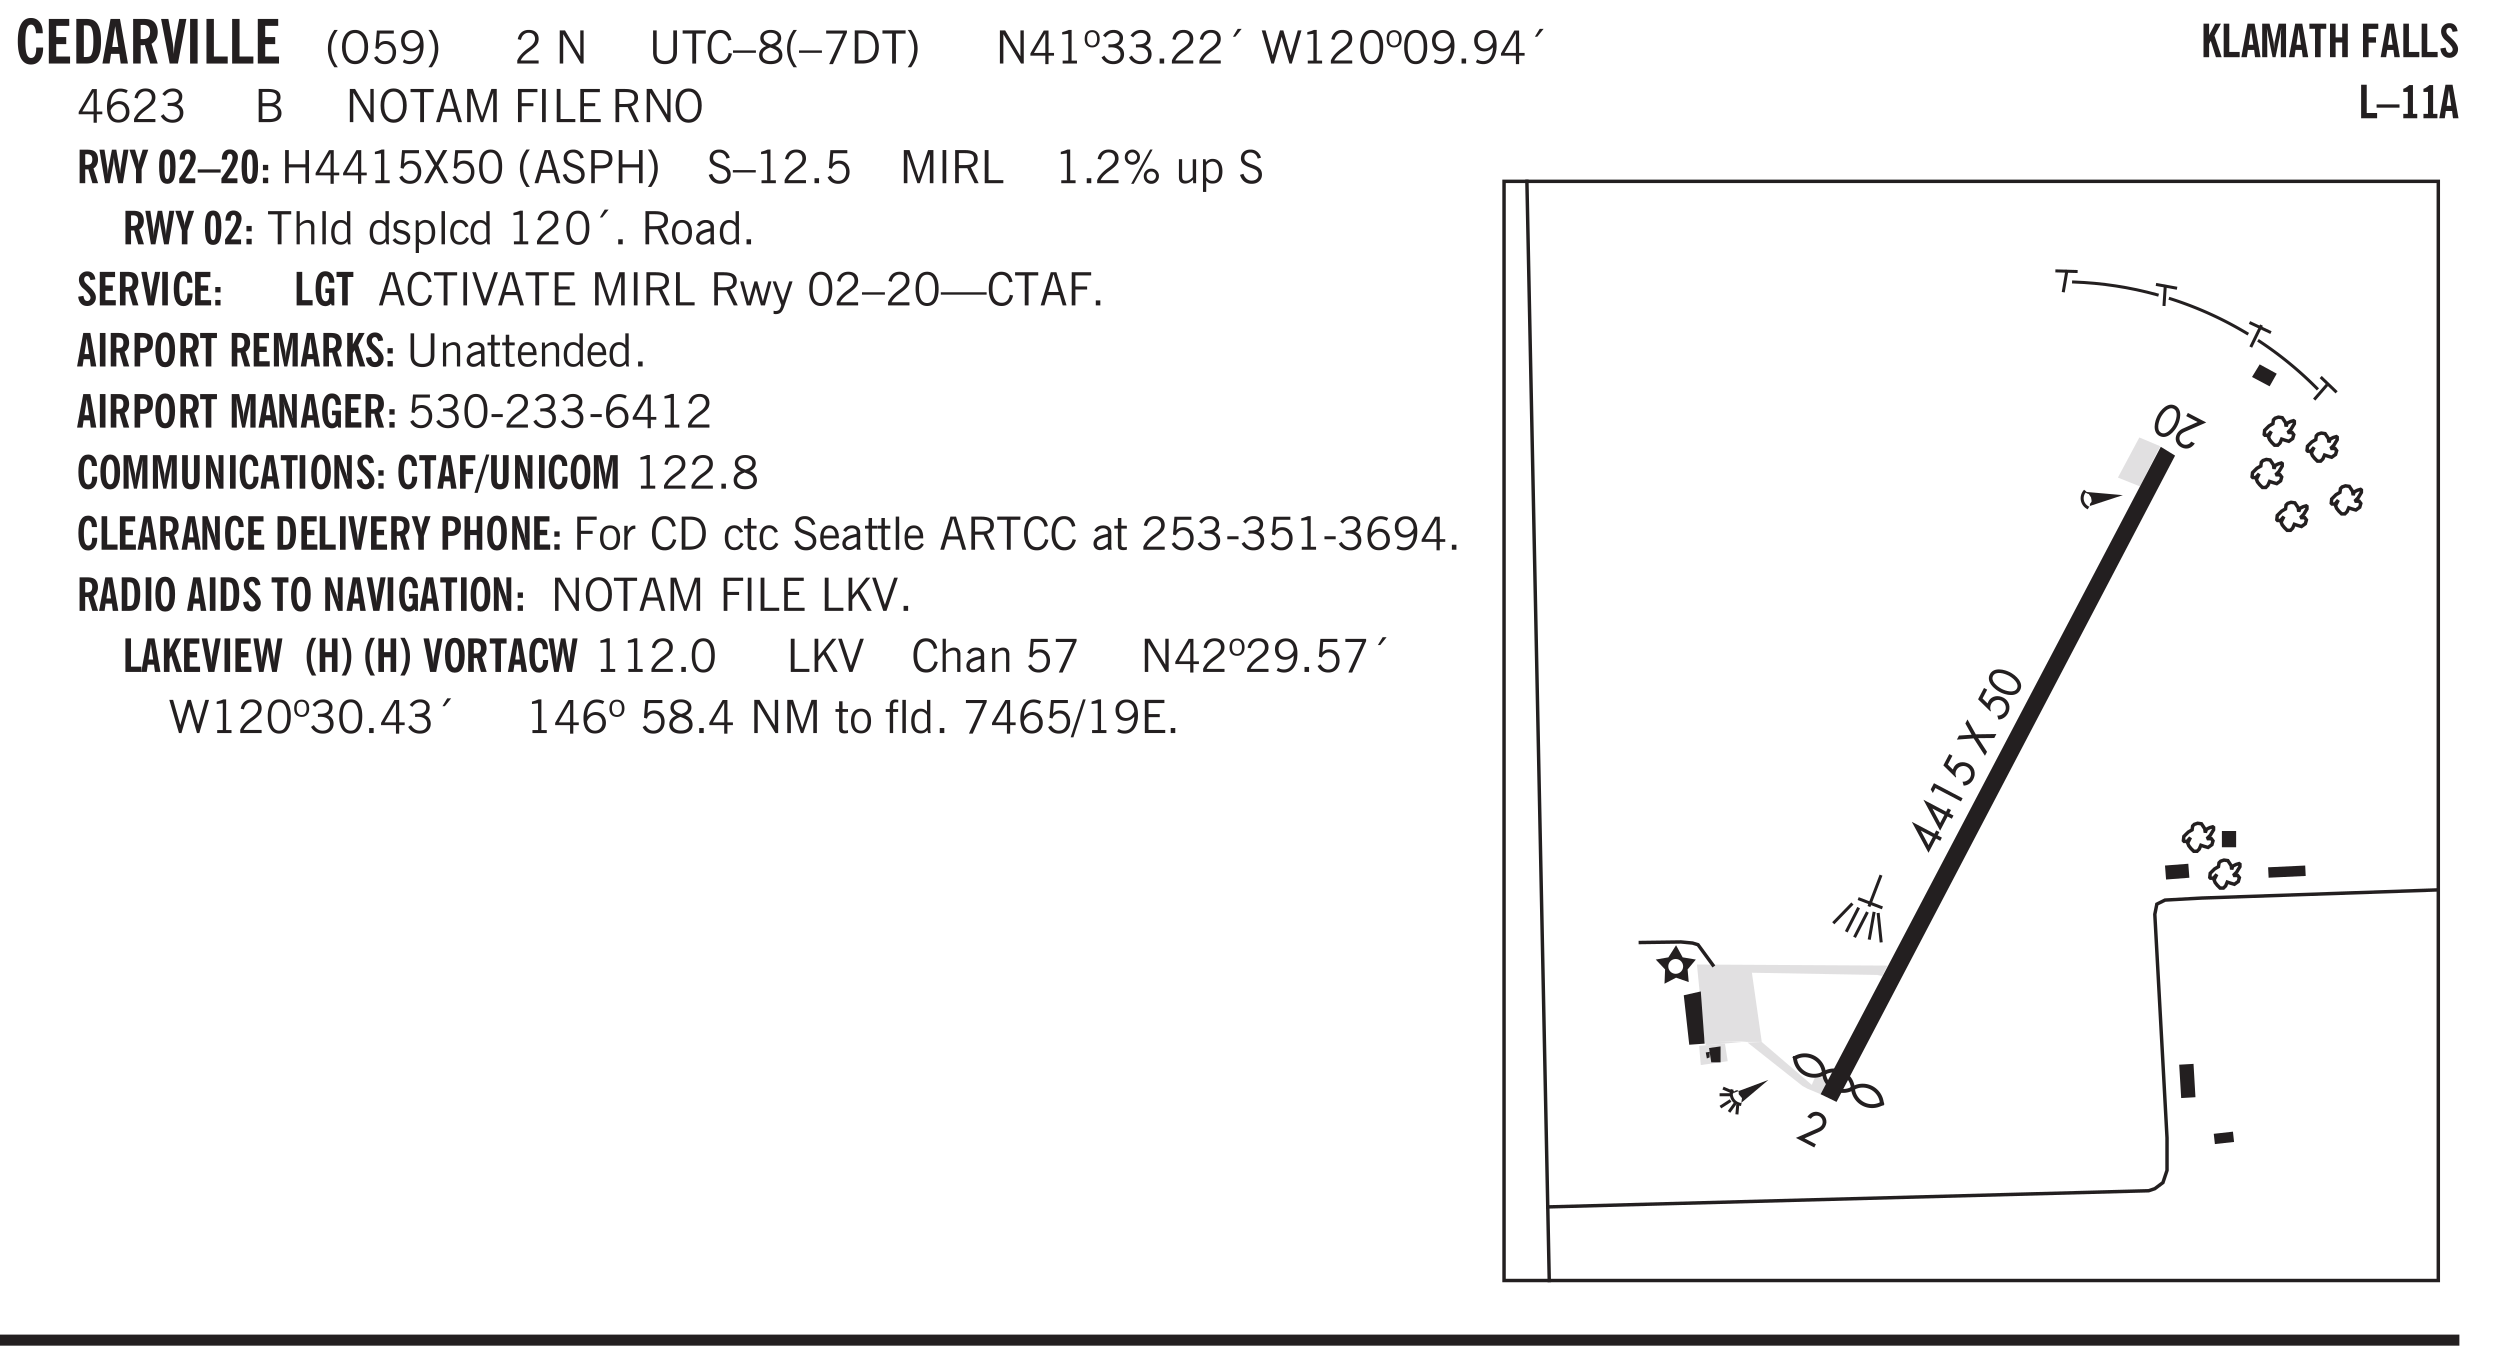 <svg xmlns="http://www.w3.org/2000/svg" xmlns:xlink="http://www.w3.org/1999/xlink" width="436.4" height="179.3pt" viewBox="0 0 327.3 179.3"><defs><symbol overflow="visible" id="al"><path style="stroke:none" d="M.516 0v-4.344h.453V0Zm0 0"/></symbol><symbol overflow="visible" id="b"><path style="stroke:none" d="M2.656-3.969c-.011-.363-.074-.64-.187-.828-.106-.195-.262-.297-.469-.297-.25 0-.438.18-.563.532-.117.343-.171.89-.171 1.64 0 .75.054 1.305.171 1.656.125.356.317.532.579.532a.522.522 0 0 0 .5-.313c.113-.207.171-.523.171-.953v-.094h.907v.078c0 .668-.149 1.196-.438 1.579-.281.374-.668.562-1.156.562-.563 0-.992-.254-1.281-.766C.426-1.16.28-1.92.28-2.92c0-1 .145-1.755.438-2.267.289-.519.719-.78 1.281-.78.488 0 .867.179 1.14.53.27.344.407.836.407 1.47Zm0 0"/></symbol><symbol overflow="visible" id="d"><path style="stroke:none" d="M1.484-.86h.235c.195 0 .347-.015.453-.046a.47.47 0 0 0 .25-.172c.101-.156.18-.379.234-.672.051-.3.078-.695.078-1.188 0-.476-.027-.863-.078-1.156-.054-.3-.133-.531-.234-.687a.492.492 0 0 0-.25-.172A1.689 1.689 0 0 0 1.719-5h-.235ZM.5 0v-5.844h1.203c.395 0 .703.043.922.125.219.086.406.227.563.422.187.25.32.563.406.938.094.367.14.84.14 1.421 0 .594-.046 1.079-.14 1.454-.086.375-.219.683-.406.921-.157.2-.344.344-.563.438-.219.086-.527.125-.922.125Zm0 0"/></symbol><symbol overflow="visible" id="e"><path style="stroke:none" d="M1.36-2.172h.796L1.75-4.89ZM.077 0l1.063-5.844h1.234L3.422 0h-.953l-.172-1.266H1.203L1.016 0Zm0 0"/></symbol><symbol overflow="visible" id="f"><path style="stroke:none" d="M1.484-3.219c.032 0 .055.008.079.016h.14c.363 0 .625-.07.781-.219.157-.156.235-.406.235-.75 0-.312-.078-.535-.235-.672-.148-.144-.386-.218-.718-.218-.055 0-.137.007-.25.015h-.032ZM3.72 0h-.985l-.703-2.438a2.787 2.787 0 0 1-.203.032h-.343V0H.5v-5.844h1.297c.375 0 .656.028.844.078.187.043.351.121.5.235.175.136.316.328.421.578.102.25.157.527.157.828 0 .355-.07.664-.203.922-.137.25-.34.453-.61.61Zm0 0"/></symbol><symbol overflow="visible" id="g"><path style="stroke:none" d="M1.203 0 .078-5.844h.953l.578 3.14c.032.18.055.392.079.642.019.25.035.523.046.812.02-.3.04-.566.063-.797.02-.238.047-.453.078-.64l.578-3.157h.938L2.28 0Zm0 0"/></symbol><symbol overflow="visible" id="h"><path style="stroke:none" d="M.516 0v-5.844H1.5V0Zm0 0"/></symbol><symbol overflow="visible" id="i"><path style="stroke:none" d="M.5 0v-5.844h.969v4.922H3.28V0Zm0 0"/></symbol><symbol overflow="visible" id="j"><path style="stroke:none" d="M1.203.484a5.307 5.307 0 0 1-.64-1.203 3.795 3.795 0 0 1-.204-1.25c0-.426.067-.836.204-1.234.144-.406.359-.805.64-1.203h.453A5.034 5.034 0 0 0 1-3.203 3.67 3.67 0 0 0 .797-1.97c0 .438.066.856.203 1.25.145.399.363.797.656 1.203Zm0 0"/></symbol><symbol overflow="visible" id="k"><path style="stroke:none" d="M.766-2.172c0 .574.109 1.024.328 1.344.218.324.52.484.906.484.375 0 .672-.16.89-.484.22-.32.329-.77.329-1.344 0-.57-.11-1.02-.328-1.344C2.67-3.836 2.375-4 2-4c-.387 0-.688.164-.906.484-.219.325-.328.774-.328 1.344Zm-.485 0c0-.676.149-1.219.453-1.625.313-.406.735-.61 1.266-.61.52 0 .93.204 1.234.61.313.399.47.938.47 1.625 0 .688-.157 1.235-.47 1.64-.304.407-.714.61-1.234.61-.523 0-.938-.203-1.25-.61-.313-.405-.469-.952-.469-1.64Zm0 0"/></symbol><symbol overflow="visible" id="l"><path style="stroke:none" d="M.406-.781.796-1c.126.23.27.402.438.516a.94.94 0 0 0 .563.171c.312 0 .562-.101.75-.312.187-.219.281-.508.281-.875 0-.32-.09-.578-.265-.766a.914.914 0 0 0-.704-.296c-.21 0-.39.058-.546.171a.978.978 0 0 0-.344.5L.579-2l.187-2.328h2.218v.406H1.141l-.11 1.36a1.28 1.28 0 0 1 .39-.297c.145-.063.317-.094.516-.094.395 0 .72.137.97.406.25.274.374.625.374 1.063 0 .46-.136.836-.406 1.125-.273.293-.625.437-1.063.437-.335 0-.62-.074-.859-.219a1.48 1.48 0 0 1-.547-.64Zm0 0"/></symbol><symbol overflow="visible" id="m"><path style="stroke:none" d="M2.797-2.797c-.012-.375-.11-.672-.297-.89a.923.923 0 0 0-.734-.329c-.274 0-.5.102-.688.297-.18.188-.266.43-.266.719 0 .313.083.563.25.75.165.188.391.281.672.281.227 0 .43-.066.61-.203.187-.144.336-.351.453-.625Zm0 .656c-.156.18-.328.313-.516.407-.187.093-.39.14-.61.14-.398 0-.718-.125-.968-.375-.242-.258-.36-.61-.36-1.047 0-.406.13-.734.391-.984.27-.258.614-.39 1.032-.39.5 0 .875.171 1.125.515.257.336.39.836.39 1.5 0 .75-.164 1.352-.484 1.797-.313.437-.735.656-1.266.656C1.332.078 1.148.051.984 0a1.29 1.29 0 0 1-.421-.188L.75-.561c.113.085.234.148.36.187.132.031.273.047.421.047.383 0 .692-.16.922-.484.227-.333.344-.774.344-1.329Zm0 0"/></symbol><symbol overflow="visible" id="n"><path style="stroke:none" d="M.313.484a4.75 4.75 0 0 0 .64-1.203 3.9 3.9 0 0 0 0-2.484 4.817 4.817 0 0 0-.64-1.203h.453c.289.398.504.797.64 1.203a3.9 3.9 0 0 1 0 2.484A4.75 4.75 0 0 1 .766.484Zm0 0"/></symbol><symbol overflow="visible" id="p"><path style="stroke:none" d="M.297 0v-.406c.094-.219.219-.426.375-.625.156-.196.348-.395.578-.594.102-.094.27-.223.5-.39a4.37 4.37 0 0 0 .484-.391 1.86 1.86 0 0 0 .297-.406.95.95 0 0 0 .094-.407c0-.25-.074-.445-.219-.594-.148-.144-.351-.218-.61-.218a.928.928 0 0 0-.655.25c-.18.156-.297.386-.36.687L.36-3.188c.082-.394.25-.695.5-.906.25-.207.567-.312.954-.312.394 0 .707.105.937.312.227.211.344.496.344.86 0 .156-.024.296-.063.421-.031.118-.09.231-.172.344-.148.211-.453.485-.921.828a6.86 6.86 0 0 0-.235.172 5.132 5.132 0 0 0-.61.547C.939-.742.82-.57.75-.406h2.344V0Zm0 0"/></symbol><symbol overflow="visible" id="r"><path style="stroke:none" d="M.578 0v-4.344h.688l2 3.39v-3.39h.437V0h-.36L1.032-3.844V0Zm0 0"/></symbol><symbol overflow="visible" id="s"><path style="stroke:none" d="M.578-4.344h.469v2.797c0 .2.004.352.016.453.019.094.05.184.093.266a.816.816 0 0 0 .375.36c.164.085.364.124.594.124.238 0 .441-.039.61-.125a.856.856 0 0 0 .374-.36.875.875 0 0 0 .079-.28c.019-.102.03-.274.03-.516v-2.719h.485v2.875c0 .5-.137.887-.406 1.157-.274.261-.664.39-1.172.39-.512 0-.898-.129-1.156-.39C.707-.57.579-.958.579-1.47Zm0 0"/></symbol><symbol overflow="visible" id="t"><path style="stroke:none" d="M1.39 0v-3.922H.126v-.422h3.031v.422H1.891V0Zm0 0"/></symbol><symbol overflow="visible" id="u"><path style="stroke:none" d="M3.469-1.297c-.106.461-.29.805-.547 1.031-.25.23-.574.344-.969.344C1.41.078.993-.113.703-.5.422-.895.281-1.453.281-2.172c0-.695.145-1.242.438-1.64.289-.395.687-.594 1.187-.594.407 0 .735.11.985.328.25.219.414.543.5.969L2.953-3c-.062-.32-.183-.566-.36-.734A.882.882 0 0 0 1.954-4c-.387 0-.683.164-.89.484-.2.313-.297.766-.297 1.36 0 .586.101 1.031.312 1.344.207.312.504.468.89.468a.973.973 0 0 0 .704-.265c.187-.188.305-.446.36-.782Zm0 0"/></symbol><symbol overflow="visible" id="v"><path style="stroke:none" d="M0-1.406v-.313h3v.313Zm0 0"/></symbol><symbol overflow="visible" id="w"><path style="stroke:none" d="M1.734-2.11c-.343.126-.593.274-.75.438a.767.767 0 0 0-.234.563c0 .23.094.418.281.562.196.149.446.219.75.219.344 0 .614-.067.813-.203a.686.686 0 0 0 .297-.578.707.707 0 0 0-.266-.563c-.168-.144-.465-.289-.89-.437Zm.125-.39c.32-.102.547-.219.672-.344a.653.653 0 0 0 .203-.5.588.588 0 0 0-.265-.5c-.168-.125-.39-.187-.672-.187-.274 0-.492.062-.656.187a.58.58 0 0 0-.25.485c0 .187.078.355.234.5.156.136.398.257.734.359Zm-.609.203c-.262-.101-.46-.238-.594-.406a.963.963 0 0 1-.203-.61c0-.32.117-.582.36-.78.25-.208.578-.313.984-.313.426 0 .766.101 1.016.297.25.187.374.449.374.78a.94.94 0 0 1-.203.61c-.125.168-.32.305-.578.406.32.126.555.29.703.485.157.2.235.445.235.734 0 .367-.14.653-.422.86-.274.21-.649.312-1.125.312-.469 0-.84-.101-1.11-.312-.261-.22-.39-.516-.39-.891 0-.258.078-.488.234-.688.164-.207.406-.367.719-.484Zm0 0"/></symbol><symbol overflow="visible" id="x"><path style="stroke:none" d="M1.203.484a5.307 5.307 0 0 1-.64-1.203 3.795 3.795 0 0 1-.204-1.25c0-.426.067-.836.204-1.234.144-.406.359-.805.64-1.203h.453A5.034 5.034 0 0 0 1-3.203 3.67 3.67 0 0 0 .797-1.97c0 .438.066.856.203 1.25.145.399.363.797.656 1.203Zm0 0"/></symbol><symbol overflow="visible" id="y"><path style="stroke:none" d="m.828.078 1.828-4H.437v-.406h2.72v.281L1.327.078Zm0 0"/></symbol><symbol overflow="visible" id="z"><path style="stroke:none" d="M1.5-3.938h-.438v3.516h.375c.333 0 .594-.02.782-.062.187-.051.347-.133.484-.25.176-.133.313-.32.406-.563.102-.25.157-.539.157-.875 0-.344-.047-.64-.141-.89a1.332 1.332 0 0 0-.422-.594 1.294 1.294 0 0 0-.469-.219 3.423 3.423 0 0 0-.734-.063ZM.578 0v-4.344H1.61c.332 0 .602.032.813.094.207.055.394.137.562.25.239.188.422.438.547.75.133.313.203.672.203 1.078 0 .719-.187 1.262-.562 1.625C2.797-.18 2.238 0 1.5 0Zm0 0"/></symbol><symbol overflow="visible" id="A"><path style="stroke:none" d="M.313.484a4.75 4.75 0 0 0 .64-1.203 3.9 3.9 0 0 0 0-2.484 4.817 4.817 0 0 0-.64-1.203h.453c.289.398.504.797.64 1.203a3.9 3.9 0 0 1 0 2.484A4.75 4.75 0 0 1 .766.484Zm0 0"/></symbol><symbol overflow="visible" id="B"><path style="stroke:none" d="M2.625-4.328v2.937h.719v.36h-.719v1.11h-.422v-1.11H.25v-.297l1.75-3Zm-.422 2.937v-2.546L.72-1.392Zm0 0"/></symbol><symbol overflow="visible" id="C"><path style="stroke:none" d="M2.047-4.406v4.015h.703V0H.875v-.39h.734v-3.5l-.796.093v-.312c.164-.04.32-.086.468-.141.157-.05.29-.102.407-.156Zm0 0"/></symbol><symbol overflow="visible" id="D"><path style="stroke:none" d="M.484-3.234c0 .28.055.5.172.656.114.148.274.219.485.219.195 0 .351-.07.468-.22.114-.155.172-.374.172-.655 0-.29-.058-.508-.172-.657-.105-.144-.261-.218-.468-.218-.22 0-.387.074-.5.218-.106.149-.157.368-.157.657Zm-.328 0c0-.364.082-.645.25-.844.176-.195.422-.297.735-.297.3 0 .539.102.718.297.176.2.266.48.266.844 0 .355-.09.632-.266.828-.18.199-.418.297-.718.297-.313 0-.559-.098-.735-.297-.168-.196-.25-.473-.25-.828Zm0 0"/></symbol><symbol overflow="visible" id="E"><path style="stroke:none" d="m.203-.797.375-.25c.133.242.297.422.485.547.195.125.414.188.656.188.3 0 .535-.079.703-.235.176-.156.265-.367.265-.64 0-.301-.109-.532-.328-.688-.21-.164-.515-.25-.921-.25-.063 0-.122.008-.172.016h-.157v-.407h.313c.375 0 .656-.066.844-.203.195-.144.296-.351.296-.625a.59.59 0 0 0-.218-.484c-.149-.125-.34-.188-.578-.188-.211 0-.399.047-.563.141a1.555 1.555 0 0 0-.453.453l-.344-.25c.188-.25.39-.43.61-.547.226-.125.484-.187.765-.187.375 0 .672.101.89.297a.927.927 0 0 1 .345.75c0 .242-.059.449-.172.625a1.023 1.023 0 0 1-.485.39c.258.106.457.25.594.438.133.187.203.414.203.672 0 .398-.133.714-.39.953-.25.242-.594.36-1.032.36-.336 0-.632-.075-.89-.22a1.646 1.646 0 0 1-.64-.656Zm0 0"/></symbol><symbol overflow="visible" id="F"><path style="stroke:none" d="M.61 0v-.656h.593V0Zm0 0"/></symbol><symbol overflow="visible" id="G"><path style="stroke:none" d="m1.094-3.516.625-1.03h.515l-.828 1.03Zm0 0"/></symbol><symbol overflow="visible" id="H"><path style="stroke:none" d="M1.39 0 .126-4.344h.5l.922 3.25h.031l.938-3.25h.437l.938 3.25h.03l.923-3.25h.484L4.062 0H3.75L2.734-3.516 1.72 0Zm0 0"/></symbol><symbol overflow="visible" id="I"><path style="stroke:none" d="M.75-2.172c0 .617.086 1.078.266 1.39a.858.858 0 0 0 .796.47c.344 0 .598-.157.766-.47.176-.312.266-.773.266-1.39 0-.601-.09-1.062-.266-1.375-.168-.312-.422-.469-.765-.469-.344 0-.61.157-.797.47-.18.312-.266.773-.266 1.374Zm-.453 0c0-.726.129-1.281.39-1.656.258-.383.633-.578 1.125-.578.489 0 .86.195 1.11.578.258.375.39.93.39 1.656 0 .73-.132 1.29-.39 1.672-.25.387-.621.578-1.11.578C1.32.078.946-.113.688-.5c-.261-.383-.39-.941-.39-1.672Zm0 0"/></symbol><symbol overflow="visible" id="J"><path style="stroke:none" d="M2.797-2.797c-.012-.375-.11-.672-.297-.89a.923.923 0 0 0-.734-.329c-.274 0-.5.102-.688.297-.18.188-.266.43-.266.719 0 .313.083.563.25.75.165.188.391.281.672.281.227 0 .43-.066.61-.203.187-.144.336-.351.453-.625Zm0 .656c-.156.18-.328.313-.516.407-.187.093-.39.14-.61.14-.398 0-.718-.125-.968-.375-.242-.258-.36-.61-.36-1.047 0-.406.13-.734.391-.984.27-.258.614-.39 1.032-.39.5 0 .875.171 1.125.515.257.336.39.836.39 1.5 0 .75-.164 1.352-.484 1.797-.313.437-.735.656-1.266.656C1.332.078 1.148.051.984 0a1.29 1.29 0 0 1-.421-.188L.75-.561c.113.085.234.148.36.187.132.031.273.047.421.047.383 0 .692-.16.922-.484.227-.333.344-.774.344-1.329Zm0 0"/></symbol><symbol overflow="visible" id="K"><path style="stroke:none" d="M.828-1.531c.02.375.125.672.313.89.187.22.43.329.734.329a.89.89 0 0 0 .672-.282 1.02 1.02 0 0 0 .281-.734c0-.313-.086-.563-.25-.75-.168-.188-.39-.281-.672-.281a.999.999 0 0 0-.625.218c-.18.137-.328.34-.453.61Zm.016-.657c.156-.187.328-.328.515-.421.188-.094.383-.141.594-.141.406 0 .727.137.969.406.25.262.375.606.375 1.031 0 .407-.137.743-.406 1-.262.25-.606.376-1.032.376-.492 0-.867-.165-1.125-.5C.484-.781.36-1.285.36-1.954c0-.75.157-1.344.47-1.781.312-.438.734-.657 1.265-.657.176 0 .344.024.5.063.164.031.328.094.484.187l-.203.36a1.104 1.104 0 0 0-.36-.156A1.408 1.408 0 0 0 2.095-4c-.387 0-.696.168-.922.5-.219.324-.328.762-.328 1.313Zm0 0"/></symbol><symbol overflow="visible" id="L"><path style="stroke:none" d="M1.953-2.078h-.89v1.672h.89c.383 0 .664-.067.844-.203.187-.133.281-.344.281-.625a.741.741 0 0 0-.297-.625c-.187-.145-.465-.22-.828-.22Zm-.11-1.875h-.78v1.469h.921c.313 0 .551-.063.72-.188.163-.133.25-.328.25-.578 0-.238-.09-.414-.267-.531-.18-.114-.46-.172-.843-.172ZM.579 0v-4.344h1.188c.582 0 1.004.09 1.265.266.27.168.406.445.406.828 0 .23-.062.43-.187.594-.117.156-.29.281-.516.375.27.105.473.25.61.437.144.188.219.414.219.672 0 .387-.141.68-.422.875-.274.2-.684.297-1.235.297Zm0 0"/></symbol><symbol overflow="visible" id="M"><path style="stroke:none" d="M.766-2.172c0 .574.109 1.024.328 1.344.218.324.52.484.906.484.375 0 .672-.16.89-.484.22-.32.329-.77.329-1.344 0-.57-.11-1.02-.328-1.344C2.67-3.836 2.375-4 2-4c-.387 0-.688.164-.906.484-.219.325-.328.774-.328 1.344Zm-.485 0c0-.676.149-1.219.453-1.625.313-.406.735-.61 1.266-.61.52 0 .93.204 1.234.61.313.399.47.938.47 1.625 0 .688-.157 1.235-.47 1.64-.304.407-.714.61-1.234.61-.523 0-.938-.203-1.25-.61-.313-.405-.469-.952-.469-1.64Zm0 0"/></symbol><symbol overflow="visible" id="N"><path style="stroke:none" d="M1.11-1.75h1.374l-.656-2.266h-.062ZM.11 0l1.327-4.344h.735L3.5 0H3l-.39-1.344H1L.61 0Zm0 0"/></symbol><symbol overflow="visible" id="O"><path style="stroke:none" d="M.578 0v-4.344h.75L2.531-.672 3.75-4.344h.703V0h-.469v-3.828L2.672 0h-.313L1.047-3.828V0Zm0 0"/></symbol><symbol overflow="visible" id="P"><path style="stroke:none" d="M.578 0v-4.344h2.547v.422H1.062v1.438h1.532v.406H1.063V0Zm0 0"/></symbol><symbol overflow="visible" id="Q"><path style="stroke:none" d="M.61 0v-4.344h.484V0Zm0 0"/></symbol><symbol overflow="visible" id="R"><path style="stroke:none" d="M.61 0v-4.344h.5v3.938h1.937V0Zm0 0"/></symbol><symbol overflow="visible" id="S"><path style="stroke:none" d="M.578 0v-4.344h2.563v.422H1.062v1.438h1.47v.406h-1.47v1.672H3.25V0Zm0 0"/></symbol><symbol overflow="visible" id="T"><path style="stroke:none" d="M1.797-3.938h-.734v1.563h.718c.446 0 .77-.055.969-.172.195-.125.297-.328.297-.61 0-.288-.09-.491-.266-.609-.18-.113-.508-.171-.984-.171ZM.578 0v-4.344h1.219c.601 0 1.039.094 1.312.282.282.18.422.468.422.875 0 .28-.078.515-.234.703-.149.18-.367.312-.656.406L3.656 0h-.531l-.953-1.969h-1.11V0Zm0 0"/></symbol><symbol overflow="visible" id="ac"><path style="stroke:none" d="M.578 0v-4.344h.485v1.86h2.171v-1.86h.47V0h-.47v-2.063H1.063V0Zm0 0"/></symbol><symbol overflow="visible" id="ad"><path style="stroke:none" d="M.406-.781.796-1c.126.23.27.402.438.516a.94.94 0 0 0 .563.171c.312 0 .562-.101.75-.312.187-.219.281-.508.281-.875 0-.32-.09-.578-.265-.766a.914.914 0 0 0-.704-.296c-.21 0-.39.058-.546.171a.978.978 0 0 0-.344.5L.579-2l.187-2.328h2.218v.406H1.141l-.11 1.36a1.28 1.28 0 0 1 .39-.297c.145-.063.317-.094.516-.094.395 0 .72.137.97.406.25.274.374.625.374 1.063 0 .46-.136.836-.406 1.125-.273.293-.625.437-1.063.437-.335 0-.62-.074-.859-.219a1.48 1.48 0 0 1-.547-.64Zm0 0"/></symbol><symbol overflow="visible" id="ae"><path style="stroke:none" d="m.047 0 1.328-2.313-1.203-2.03h.562l.922 1.624.875-1.625h.563L1.922-2.312 3.234 0h-.546L1.655-1.89.594 0Zm0 0"/></symbol><symbol overflow="visible" id="af"><path style="stroke:none" d="m.203-1.094.453-.14c.082.273.219.492.406.656a.994.994 0 0 0 .657.234c.27 0 .488-.066.656-.203a.67.67 0 0 0 .25-.547.72.72 0 0 0-.078-.343.84.84 0 0 0-.219-.266c-.137-.094-.383-.203-.734-.328a7.453 7.453 0 0 1-.266-.094c-.367-.145-.625-.3-.781-.469a.98.98 0 0 1-.219-.656c0-.352.113-.633.344-.844.226-.207.535-.312.922-.312.332 0 .613.093.843.281.239.18.41.438.516.781l-.437.125a1.08 1.08 0 0 0-.344-.594.976.976 0 0 0-.625-.203c-.23 0-.418.07-.563.204-.136.124-.203.296-.203.515 0 .106.02.2.063.281.05.086.125.168.219.25.101.075.328.172.671.297.114.043.204.074.266.094.406.156.688.328.844.516.156.187.234.433.234.734 0 .355-.125.648-.375.875-.242.219-.562.328-.969.328-.386 0-.71-.098-.968-.297-.25-.195-.438-.488-.563-.875Zm0 0"/></symbol><symbol overflow="visible" id="ag"><path style="stroke:none" d="M1.047-2.344h.734c.395 0 .676-.062.844-.187.164-.125.25-.332.25-.625 0-.281-.09-.477-.266-.594-.168-.125-.453-.188-.859-.188h-.703ZM.578 0v-4.344h1.266c.52 0 .898.102 1.14.297.25.188.375.484.375.89 0 .387-.12.688-.359.907-.242.21-.578.313-1.016.313h-.937V0Zm0 0"/></symbol><symbol overflow="visible" id="ah"><path style="stroke:none" d="M3.172-.922c0 .168.055.313.172.438.125.117.27.171.437.171a.572.572 0 0 0 .422-.171.598.598 0 0 0 .188-.438.604.604 0 0 0-.172-.437.604.604 0 0 0-.438-.172.589.589 0 0 0-.61.61Zm-.375 0c0-.281.094-.515.281-.703a.954.954 0 0 1 .703-.281c.281 0 .516.093.703.281a.938.938 0 0 1 .297.703.985.985 0 0 1-.297.719.954.954 0 0 1-.703.281.954.954 0 0 1-.703-.281 1.003 1.003 0 0 1-.281-.719ZM.687-3.406c0 .168.055.312.172.437a.631.631 0 0 0 .454.172.572.572 0 0 0 .421-.172.598.598 0 0 0 .188-.437.573.573 0 0 0-.188-.438.558.558 0 0 0-.421-.187.613.613 0 0 0-.625.625ZM1.141.078l2.484-4.484h.328L1.484.078ZM.312-3.406c0-.281.094-.516.282-.703a.985.985 0 0 1 .719-.297c.269 0 .5.101.687.297a.938.938 0 0 1 .297.703.938.938 0 0 1-.297.703.937.937 0 0 1-.688.281c-.28 0-.523-.094-.718-.281a.954.954 0 0 1-.281-.703Zm0 0"/></symbol><symbol overflow="visible" id="ai"><path style="stroke:none" d="M2.719-3.14V0h-.39v-.469c-.18.18-.352.309-.517.39a1.193 1.193 0 0 1-.53.126c-.262 0-.466-.07-.61-.219C.535-.328.469-.539.469-.812v-2.329H.89v2.157c0 .242.035.414.109.515.082.094.21.14.39.14a.993.993 0 0 0 .454-.108 1.95 1.95 0 0 0 .437-.36V-3.14Zm0 0"/></symbol><symbol overflow="visible" id="aj"><path style="stroke:none" d="M.922-.781c.125.168.25.289.375.36.133.073.289.108.469.108.257 0 .46-.101.609-.312.145-.219.219-.523.219-.922 0-.426-.074-.742-.219-.953-.148-.219-.367-.328-.656-.328a.85.85 0 0 0-.453.125c-.137.086-.25.2-.344.344ZM.5 1.14v-4.282h.328l.078.391a.975.975 0 0 1 .375-.328.96.96 0 0 1 .453-.11c.414 0 .739.141.97.422.226.282.343.688.343 1.22 0 .51-.117.905-.344 1.187-.219.273-.543.406-.969.406-.18 0-.336-.031-.468-.094a.973.973 0 0 1-.344-.297v1.485Zm0 0"/></symbol><symbol overflow="visible" id="ak"><path style="stroke:none" d="M.5 0v-4.344h.422v1.672c.176-.187.348-.316.515-.39a1.21 1.21 0 0 1 .547-.126c.27 0 .477.079.625.235.145.148.22.355.22.625V0h-.423v-2.156c0-.239-.043-.406-.125-.5-.086-.102-.219-.156-.406-.156-.168 0-.328.042-.484.124a1.708 1.708 0 0 0-.47.344V0Zm0 0"/></symbol><symbol overflow="visible" id="c"><path style="stroke:none" d="M.5 0v-5.844h2.672v.907H1.469v1.468H2.78v.922H1.47v1.625H3.28V0Zm0 0"/></symbol><symbol overflow="visible" id="am"><path style="stroke:none" d="M2.297-2.36a1.066 1.066 0 0 0-.36-.343.87.87 0 0 0-.453-.125c-.25 0-.449.11-.593.328-.149.21-.22.508-.22.89 0 .43.071.75.22.97.144.218.359.328.64.328a.81.81 0 0 0 .422-.11 1.05 1.05 0 0 0 .344-.36Zm.437-1.984v3.969c.008.137.024.262.047.375h-.344l-.093-.39a1.106 1.106 0 0 1-.39.343 1.152 1.152 0 0 1-.485.094c-.399 0-.703-.14-.922-.422-.211-.29-.313-.691-.313-1.203 0-.52.11-.914.329-1.188.218-.28.523-.421.921-.421.188 0 .348.039.485.109a.796.796 0 0 1 .328.297v-1.563Zm0 0"/></symbol><symbol overflow="visible" id="an"><path style="stroke:none" d="m.11-.547.359-.265c.113.167.242.292.39.375.157.085.32.124.5.124a.698.698 0 0 0 .454-.14.479.479 0 0 0 .171-.39c0-.239-.242-.427-.718-.563-.106-.032-.188-.055-.25-.078-.262-.07-.461-.176-.594-.313a.782.782 0 0 1-.188-.531c0-.258.082-.469.25-.625.176-.156.407-.235.688-.235.238 0 .445.043.625.126.187.085.351.214.5.39l-.281.297a1.223 1.223 0 0 0-.375-.344.943.943 0 0 0-.438-.11.572.572 0 0 0-.39.126.426.426 0 0 0-.141.328c0 .063.008.125.031.188.031.054.07.101.125.14.094.063.27.133.531.203.133.032.235.059.297.078.27.094.461.211.578.344a.754.754 0 0 1 .188.531c0 .293-.106.524-.313.688-.199.168-.468.25-.812.25-.242 0-.465-.05-.672-.156a1.335 1.335 0 0 1-.516-.438Zm0 0"/></symbol><symbol overflow="visible" id="ao"><path style="stroke:none" d="M2.672-.75c-.125.273-.29.477-.485.61-.199.124-.433.187-.703.187-.406 0-.718-.133-.937-.406C.328-.641.219-1.047.219-1.58c0-.507.11-.905.328-1.187.226-.289.539-.437.937-.437.27 0 .5.078.688.234.195.149.344.352.437.61l-.421.14a.946.946 0 0 0-.282-.437.638.638 0 0 0-.437-.172c-.262 0-.461.11-.594.328-.137.219-.203.527-.203.922 0 .418.066.734.203.953.133.21.344.313.625.313.164 0 .316-.051.453-.157a1.24 1.24 0 0 0 .36-.484Zm0 0"/></symbol><symbol overflow="visible" id="ap"><path style="stroke:none" d="M.64-1.578c0 .418.07.734.22.953.156.21.374.313.656.313.27 0 .476-.102.625-.313.156-.219.234-.531.234-.938 0-.414-.074-.726-.219-.937a.724.724 0 0 0-.64-.328.76.76 0 0 0-.657.328c-.148.21-.218.516-.218.922Zm-.437 0c0-.508.113-.906.344-1.188.226-.28.55-.421.969-.421.414 0 .738.14.968.421.227.282.344.68.344 1.188 0 .523-.117.922-.344 1.203-.23.281-.554.422-.968.422-.418 0-.743-.14-.97-.422-.23-.281-.343-.68-.343-1.203Zm0 0"/></symbol><symbol overflow="visible" id="aq"><path style="stroke:none" d="M2.125-.828v-.86c-.523.106-.89.227-1.11.36-.218.137-.327.308-.327.516 0 .148.039.261.125.343.093.086.222.125.39.125a.994.994 0 0 0 .422-.11c.156-.081.32-.206.5-.374Zm-.016.406a1.71 1.71 0 0 1-.468.36 1.36 1.36 0 0 1-.532.109.874.874 0 0 1-.625-.234.874.874 0 0 1-.234-.625.93.93 0 0 1 .422-.797c.289-.196.773-.36 1.453-.485v-.234a.436.436 0 0 0-.172-.344.698.698 0 0 0-.453-.14.85.85 0 0 0-.453.124.976.976 0 0 0-.313.36L.36-2.531c.114-.219.266-.38.454-.485.195-.113.437-.171.718-.171.332 0 .586.085.766.25.187.156.281.382.281.671v1.75c0 .086.004.168.016.25.008.075.023.149.047.22V0h-.485Zm0 0"/></symbol><symbol overflow="visible" id="az"><path style="stroke:none" d="M1.547 0 .094-4.344h.484L1.75-.828h.031L2.97-4.344h.484L1.97 0Zm0 0"/></symbol><symbol overflow="visible" id="aA"><path style="stroke:none" d="M1 0 .125-3.14h.438l.703 2.624L2-3.14h.375l.734 2.625.704-2.625h.421L3.375 0h-.531l-.656-2.36L1.53 0Zm0 0"/></symbol><symbol overflow="visible" id="aB"><path style="stroke:none" d="M1.188-.047.063-3.14H.5l.922 2.516.812-2.516h.438L1.609.047c-.148.437-.304.726-.468.875-.168.144-.391.219-.672.219-.055 0-.106-.008-.156-.016a.644.644 0 0 1-.126-.016V.703C.228.711.27.72.314.72c.039.008.082.015.124.015.208 0 .368-.058.485-.171.113-.118.203-.32.265-.61Zm0 0"/></symbol><symbol overflow="visible" id="aC"><path style="stroke:none" d="M0-1.406v-.313h6v.313Zm0 0"/></symbol><symbol overflow="visible" id="aI"><path style="stroke:none" d="M.5 0v-3.14h.39v.484c.176-.188.348-.32.516-.406.164-.083.344-.126.532-.126.257 0 .457.079.593.235.145.148.219.355.219.625V0h-.422v-2.156c0-.239-.043-.406-.125-.5-.074-.102-.203-.156-.39-.156a.911.911 0 0 0-.454.124 1.548 1.548 0 0 0-.437.344V0Zm0 0"/></symbol><symbol overflow="visible" id="aJ"><path style="stroke:none" d="M1.734-.375v.36a1.42 1.42 0 0 1-.218.046 2.314 2.314 0 0 1-.25.016c-.23 0-.407-.047-.532-.14C.617-.196.563-.353.563-.564v-2.203h-.47v-.375h.47v-1.015h.453v1.015h.718v.375h-.718V-.75c0 .18.023.293.078.344.062.054.172.078.328.078.082 0 .18-.016.297-.047Zm0 0"/></symbol><symbol overflow="visible" id="aK"><path style="stroke:none" d="M.688-1.86h1.53c-.011-.288-.085-.523-.218-.702a.661.661 0 0 0-.547-.266c-.23 0-.414.09-.547.265-.136.168-.21.403-.219.704Zm1.734.985.328.188c-.125.25-.293.437-.5.562-.21.117-.465.172-.766.172-.406 0-.718-.133-.937-.406C.336-.641.234-1.047.234-1.58c0-.5.102-.89.313-1.171.219-.29.52-.438.906-.438.383 0 .68.141.89.422.22.274.329.657.329 1.157v.125h-2v.109c0 .324.078.586.234.781a.77.77 0 0 0 .625.281.945.945 0 0 0 .516-.14c.156-.102.281-.242.375-.422Zm0 0"/></symbol><symbol overflow="visible" id="aM"><path style="stroke:none" d="M.25-1.375v-.39h1.469v.39Zm0 0"/></symbol><symbol overflow="visible" id="aS"><path style="stroke:none" d="M.5 0v-3.14h.438v.718c.101-.258.226-.445.375-.562a.781.781 0 0 1 .53-.188h.095l.015.438h-.062a.8.8 0 0 0-.579.25c-.156.168-.28.414-.375.734V0Zm0 0"/></symbol><symbol overflow="visible" id="aT"><path style="stroke:none" d="M.61 0v-4.344h.484v2.297l1.828-2.297h.531l-1.36 1.672L3.642 0h-.563L1.781-2.297l-.687.844V0Zm0 0"/></symbol><symbol overflow="visible" id="aW"><path style="stroke:none" d="M.547 0v-2.766H.016v-.375h.53v-.437c0-.281.056-.485.173-.61.125-.132.312-.203.562-.203.051 0 .11.008.172.016.063 0 .129.012.203.031v.36c-.054-.008-.11-.02-.172-.032-.054-.007-.101-.015-.14-.015-.125 0-.219.039-.282.11-.054.062-.078.163-.078.296v.484h.657v.375H.984V0Zm0 0"/></symbol><symbol overflow="visible" id="aX"><path style="stroke:none" d="M1.719-4.406.109.562H-.25l1.61-4.968Zm0 0"/></symbol><symbol overflow="visible" id="U"><path style="stroke:none" d="M1.11-2.422c.019.012.038.016.062.016h.11c.269 0 .46-.051.577-.156.114-.114.172-.301.172-.563 0-.238-.058-.41-.172-.516-.105-.101-.28-.156-.53-.156-.044 0-.11.008-.204.016h-.016ZM2.796 0h-.75l-.531-1.828a.535.535 0 0 1-.141.016h-.266V0H.375v-4.39h.969c.281 0 .488.023.625.062.144.031.273.09.39.172.133.105.239.25.313.437.07.188.11.399.11.625 0 .262-.055.492-.157.688-.094.199-.242.355-.438.469Zm0 0"/></symbol><symbol overflow="visible" id="V"><path style="stroke:none" d="M.828 0 .094-4.39H.75l.375 2.421c.008.074.02.184.031.328.008.137.02.32.032.547.007-.226.019-.414.03-.562.02-.157.036-.27.048-.344l.453-2.39h.578l.422 2.468c.02.125.035.258.047.39.02.137.03.282.03.438 0-.144.005-.289.017-.437.007-.145.023-.285.046-.422l.375-2.438h.657L3.156 0h-.61l-.468-2.469a19.254 19.254 0 0 1-.062-.469 3.15 3.15 0 0 1-.032-.468c-.023.25-.043.449-.062.594-.012.148-.024.25-.031.312L1.42 0Zm0 0"/></symbol><symbol overflow="visible" id="W"><path style="stroke:none" d="M.797 0v-1.813l-.86-2.578h.735l.406 1.375c.02.063.035.149.047.25.02.106.035.227.047.36a5.12 5.12 0 0 1 .031-.375c.02-.102.04-.188.063-.25l.406-1.36h.734l-.875 2.579V0Zm0 0"/></symbol><symbol overflow="visible" id="Y"><path style="stroke:none" d="M.922-2.172c0 .637.023 1.07.078 1.297.05.219.148.328.297.328.133 0 .226-.11.281-.328.063-.227.094-.66.094-1.297 0-.633-.031-1.062-.094-1.281-.055-.227-.148-.344-.281-.344-.149 0-.246.117-.297.344-.055.219-.078.648-.078 1.281Zm-.703 0c0-.82.078-1.398.234-1.734.164-.344.445-.516.844-.516.383 0 .66.172.828.516.164.344.25.922.25 1.734 0 .813-.086 1.39-.25 1.735-.168.343-.445.515-.828.515-.399 0-.68-.172-.844-.515C.297-.781.22-1.36.22-2.173Zm0 0"/></symbol><symbol overflow="visible" id="Z"><path style="stroke:none" d="M2.313 0H.219v-.64c.531-.72.906-1.282 1.125-1.688.218-.406.328-.742.328-1.016a.596.596 0 0 0-.094-.36.29.29 0 0 0-.25-.14.304.304 0 0 0-.281.172c-.063.117-.094.29-.094.516v.062H.266c.007-.426.101-.754.28-.984.188-.227.446-.344.782-.344.313 0 .563.102.75.297.195.188.297.438.297.75 0 .293-.102.64-.297 1.047-.2.398-.562.96-1.094 1.687h1.329Zm0 0"/></symbol><symbol overflow="visible" id="aa"><path style="stroke:none" d="M0-1.39v-.423h3v.422Zm0 0"/></symbol><symbol overflow="visible" id="ab"><path style="stroke:none" d="M.375-1.703v-.703h.688v.703ZM.375 0v-.719h.688V0Zm0 0"/></symbol><symbol overflow="visible" id="ar"><path style="stroke:none" d="m.188-1.14.687-.11c.04.23.098.402.172.516a.393.393 0 0 0 .328.156c.125 0 .223-.04.297-.125a.427.427 0 0 0 .125-.313c0-.238-.262-.593-.781-1.062-.086-.07-.149-.125-.188-.156a1.597 1.597 0 0 1-.406-.532 1.392 1.392 0 0 1-.14-.609c0-.313.1-.566.312-.766.207-.207.469-.312.781-.312.3 0 .54.09.719.266.187.18.3.437.344.78l-.657.095a.848.848 0 0 0-.156-.391.302.302 0 0 0-.266-.14.353.353 0 0 0-.28.124c-.075.074-.11.18-.11.313 0 .117.031.23.094.344.07.105.218.257.437.453l.14.14c.57.524.86.992.86 1.406 0 .336-.11.61-.328.829-.211.21-.477.312-.797.312-.336 0-.605-.101-.813-.312-.21-.22-.335-.52-.375-.907Zm0 0"/></symbol><symbol overflow="visible" id="as"><path style="stroke:none" d="M.375 0v-4.39h2v.687H1.109v1.094h.97v.703h-.97v1.218h1.36V0Zm0 0"/></symbol><symbol overflow="visible" id="at"><path style="stroke:none" d="m.906 0-.86-4.39h.72l.437 2.374c.02.125.04.282.063.47.02.187.03.39.03.609a5.83 5.83 0 0 1 .048-.594c.02-.176.039-.336.062-.485l.438-2.375h.687L1.703 0Zm0 0"/></symbol><symbol overflow="visible" id="au"><path style="stroke:none" d="M.39 0v-4.39h.735V0Zm0 0"/></symbol><symbol overflow="visible" id="av"><path style="stroke:none" d="M1.984-2.969c0-.281-.043-.492-.125-.64-.086-.145-.203-.22-.359-.22-.188 0-.328.138-.422.407-.094.262-.14.672-.14 1.235 0 .562.046.98.14 1.25.094.261.238.39.438.39.164 0 .289-.078.375-.234.082-.156.125-.395.125-.719v-.063h.671v.063c0 .492-.109.883-.328 1.172-.21.281-.496.422-.859.422-.43 0-.75-.192-.969-.578C.321-.867.22-1.438.22-2.188S.32-3.503.53-3.89c.219-.382.54-.578.969-.578.363 0 .645.133.844.39.207.263.312.634.312 1.11Zm0 0"/></symbol><symbol overflow="visible" id="aw"><path style="stroke:none" d="M.375 0v-4.39h.734v3.702h1.36V0Zm0 0"/></symbol><symbol overflow="visible" id="ax"><path style="stroke:none" d="m2.328 0-.094-.234A.926.926 0 0 1 1.922 0 .885.885 0 0 1 1.5.094c-.43 0-.75-.192-.969-.578C.321-.867.22-1.438.22-2.188S.32-3.503.53-3.89c.219-.382.54-.578.969-.578.363 0 .648.133.86.39.206.263.312.622.312 1.079v.031h-.688c0-.281-.043-.492-.125-.64-.086-.145-.203-.22-.359-.22-.188 0-.328.138-.422.407-.094.262-.14.672-.14 1.235 0 .574.046.992.14 1.25.102.261.258.39.469.39a.348.348 0 0 0 .312-.172c.082-.113.125-.273.125-.484v-.422H1.5v-.594h1.172V0Zm0 0"/></symbol><symbol overflow="visible" id="ay"><path style="stroke:none" d="M.813 0v-3.719H.078v-.672h2.203v.672h-.734V0Zm0 0"/></symbol><symbol overflow="visible" id="aD"><path style="stroke:none" d="M1.016-1.625h.593l-.296-2.047ZM.046 0 .86-4.39h.922L2.563 0h-.72L1.72-.953H.906L.766 0Zm0 0"/></symbol><symbol overflow="visible" id="aE"><path style="stroke:none" d="M1.11-2.422c.019.012.038.016.062.016h.125c.27 0 .46-.051.578-.156.113-.114.172-.301.172-.563 0-.227-.059-.395-.172-.5-.105-.113-.277-.172-.516-.172a.644.644 0 0 0-.125.016H1.11ZM.374 0v-4.39h.969c.52 0 .89.105 1.11.312.218.2.327.531.327 1 0 .418-.117.734-.344.953-.218.21-.539.313-.953.313H1.11V0Zm0 0"/></symbol><symbol overflow="visible" id="aF"><path style="stroke:none" d="M.938-2.188c0 .563.046.977.14 1.235.094.262.234.39.422.39.188 0 .328-.128.422-.39.094-.258.14-.672.14-1.235 0-.562-.046-.972-.14-1.234-.094-.27-.234-.406-.422-.406-.188 0-.328.137-.422.406-.094.262-.14.672-.14 1.235Zm-.72 0c0-.75.102-1.316.313-1.703.219-.382.54-.578.969-.578.426 0 .75.196.969.578.219.387.328.954.328 1.704s-.11 1.32-.328 1.703c-.219.386-.543.578-.969.578-.43 0-.75-.192-.969-.578C.321-.867.22-1.438.22-2.188Zm0 0"/></symbol><symbol overflow="visible" id="aG"><path style="stroke:none" d="M.375 0v-4.39h.969l.5 2.312c.02.094.035.226.047.39.02.168.039.368.062.594 0-.218.004-.41.016-.578.02-.176.039-.312.062-.406l.5-2.313H3.5V0h-.688l.016-2.828v-.297c.008-.156.024-.375.047-.656-.023.105-.047.226-.078.36-.024.136-.055.323-.094.562L2.125 0h-.39l-.579-2.86a13.642 13.642 0 0 0-.11-.562c-.023-.133-.042-.254-.062-.36.02.282.032.5.032.657.007.156.015.258.015.297L1.047 0Zm0 0"/></symbol><symbol overflow="visible" id="aH"><path style="stroke:none" d="M.375 0v-4.39h.734v1.5l.797-1.5h.75l-.844 1.577L2.75 0H2l-.672-2.14-.219.406V0Zm0 0"/></symbol><symbol overflow="visible" id="aL"><path style="stroke:none" d="M.375 0v-4.39h.672l.844 2.343c.039.094.078.211.109.344.031.137.063.289.094.453h.031c-.031-.188-.059-.352-.078-.5a2.627 2.627 0 0 1-.031-.39v-2.25h.64V0h-.61l-.905-2.531a2.346 2.346 0 0 1-.125-.375 5.311 5.311 0 0 1-.079-.39H.922c.031.155.05.32.062.483.02.157.032.325.032.5V0Zm0 0"/></symbol><symbol overflow="visible" id="aN"><path style="stroke:none" d="M2.656-1.375c0 .512-.094.887-.281 1.125-.18.23-.465.344-.86.344C1.118.094.829-.02.642-.25.453-.488.359-.863.359-1.375v-3.016h.75v3.157c0 .242.032.406.094.5.063.093.16.14.297.14.156 0 .258-.047.313-.14.062-.102.093-.286.093-.547v-3.11h.75Zm0 0"/></symbol><symbol overflow="visible" id="aO"><path style="stroke:none" d="M.375 0v-4.39h2v.687H1.109v1.094h.97v.703h-.97V0Zm0 0"/></symbol><symbol overflow="visible" id="aP"><path style="stroke:none" d="M.281.547H-.14L1.391-4.47h.421Zm0 0"/></symbol><symbol overflow="visible" id="aQ"><path style="stroke:none" d="M1.11-.64h.187c.144 0 .254-.008.328-.032a.387.387 0 0 0 .188-.14c.082-.114.14-.282.171-.5a5.38 5.38 0 0 0 .063-.891 5.14 5.14 0 0 0-.063-.875 1.15 1.15 0 0 0-.171-.5.322.322 0 0 0-.188-.125.884.884 0 0 0-.328-.047h-.188ZM.374 0v-4.39h.906c.29 0 .52.038.688.109a.997.997 0 0 1 .422.312c.144.188.25.422.312.703a4.9 4.9 0 0 1 .094 1.063c0 .45-.04.812-.11 1.094a1.77 1.77 0 0 1-.296.687.945.945 0 0 1-.422.328C1.8-.03 1.57 0 1.28 0Zm0 0"/></symbol><symbol overflow="visible" id="aR"><path style="stroke:none" d="M.375 0v-4.39h.734v1.796h.86V-4.39h.734V0H1.97v-1.922h-.86V0Zm0 0"/></symbol><symbol overflow="visible" id="aU"><path style="stroke:none" d="M1.61.469H1.03A4.58 4.58 0 0 1 .344-2a4.58 4.58 0 0 1 .688-2.469h.577a5.004 5.004 0 0 0-.53 1.219A4.393 4.393 0 0 0 .905-2c0 .438.055.86.172 1.266.113.398.29.796.531 1.203Zm0 0"/></symbol><symbol overflow="visible" id="aV"><path style="stroke:none" d="M.125.469C.363.063.539-.336.656-.734a4.69 4.69 0 0 0 0-2.516 5.325 5.325 0 0 0-.531-1.219h.578c.227.375.399.766.516 1.172.113.406.172.84.172 1.297a4.9 4.9 0 0 1-.172 1.297C1.102-.297.929.094.703.469Zm0 0"/></symbol><symbol overflow="visible" id="ba"><path style="stroke:none" d="M1.64-.578h.563V0H.375v-.578h.594v-2.875H.375v-.406a1.38 1.38 0 0 0 .39-.188c.126-.082.255-.18.391-.297h.485Zm0 0"/></symbol><clipPath id="aY"><path d="M0 174.492h321.984V177H0Zm0 0"/></clipPath><clipPath id="aZ"><path d="M288.145 2.898h33.84v16.559h-33.84Zm0 0"/></clipPath><clipPath id="bb"><path d="M194.07 19.938h127.914V170.41H194.07Zm0 0"/></clipPath><clipPath id="bc"><path d="M194.07 19.457h127.914V170.41H194.07Zm0 0"/></clipPath><clipPath id="a"><path d="M0 0h328v180H0z"/></clipPath><g id="bd" clip-path="url(#a)"><use xlink:href="#b" x="2.052" y="8.321" style="fill:#231f20;fill-opacity:1"/><use xlink:href="#c" x="5.892" y="8.321" style="fill:#231f20;fill-opacity:1"/><use xlink:href="#d" x="9.492" y="8.321" style="fill:#231f20;fill-opacity:1"/><use xlink:href="#e" x="13.331" y="8.321" style="fill:#231f20;fill-opacity:1"/><use xlink:href="#f" x="16.931" y="8.321" style="fill:#231f20;fill-opacity:1"/><use xlink:href="#g" x="21.011" y="8.321" style="fill:#231f20;fill-opacity:1"/><use xlink:href="#h" x="24.371" y="8.321" style="fill:#231f20;fill-opacity:1"/><use xlink:href="#i" x="26.531" y="8.321" style="fill:#231f20;fill-opacity:1"/><use xlink:href="#i" x="29.891" y="8.321" style="fill:#231f20;fill-opacity:1"/><use xlink:href="#c" x="33.25" y="8.321" style="fill:#231f20;fill-opacity:1"/><use xlink:href="#j" x="42.573" y="8.321" style="fill:#231f20;fill-opacity:1"/><use xlink:href="#k" x="44.493" y="8.321" style="fill:#231f20;fill-opacity:1"/><use xlink:href="#l" x="48.573" y="8.321" style="fill:#231f20;fill-opacity:1"/><use xlink:href="#m" x="52.173" y="8.321" style="fill:#231f20;fill-opacity:1"/><use xlink:href="#n" x="55.773" y="8.321" style="fill:#231f20;fill-opacity:1"/><use xlink:href="#o" x="57.709" y="8.321" style="fill:#231f20;fill-opacity:1"/><use xlink:href="#p" x="67.423" y="8.321" style="fill:#231f20;fill-opacity:1"/><use xlink:href="#q" x="71.023" y="8.321" style="fill:#231f20;fill-opacity:1"/><use xlink:href="#r" x="72.703" y="8.321" style="fill:#231f20;fill-opacity:1"/><use xlink:href="#q" x="77.023" y="8.321" style="fill:#231f20;fill-opacity:1"/><use xlink:href="#s" x="84.925" y="8.321" style="fill:#231f20;fill-opacity:1"/><use xlink:href="#t" x="89.245" y="8.321" style="fill:#231f20;fill-opacity:1"/><use xlink:href="#u" x="92.365" y="8.321" style="fill:#231f20;fill-opacity:1"/><use xlink:href="#v" x="95.965" y="8.321" style="fill:#231f20;fill-opacity:1"/><use xlink:href="#w" x="99.085" y="8.321" style="fill:#231f20;fill-opacity:1"/><use xlink:href="#x" x="102.685" y="8.321" style="fill:#231f20;fill-opacity:1"/><use xlink:href="#v" x="104.605" y="8.321" style="fill:#231f20;fill-opacity:1"/><use xlink:href="#y" x="107.724" y="8.321" style="fill:#231f20;fill-opacity:1"/><use xlink:href="#z" x="111.324" y="8.321" style="fill:#231f20;fill-opacity:1"/><use xlink:href="#t" x="115.404" y="8.321" style="fill:#231f20;fill-opacity:1"/><use xlink:href="#A" x="118.524" y="8.321" style="fill:#231f20;fill-opacity:1"/><use xlink:href="#o" x="120.614" y="8.321" style="fill:#231f20;fill-opacity:1"/><use xlink:href="#r" x="130.329" y="8.321" style="fill:#231f20;fill-opacity:1"/><use xlink:href="#B" x="134.649" y="8.321" style="fill:#231f20;fill-opacity:1"/><use xlink:href="#C" x="138.248" y="8.321" style="fill:#231f20;fill-opacity:1"/><use xlink:href="#D" x="141.848" y="8.321" style="fill:#231f20;fill-opacity:1"/><use xlink:href="#E" x="144.008" y="8.321" style="fill:#231f20;fill-opacity:1"/><use xlink:href="#E" x="147.608" y="8.321" style="fill:#231f20;fill-opacity:1"/><use xlink:href="#F" x="151.208" y="8.321" style="fill:#231f20;fill-opacity:1"/><use xlink:href="#p" x="153.128" y="8.321" style="fill:#231f20;fill-opacity:1"/><use xlink:href="#p" x="156.727" y="8.321" style="fill:#231f20;fill-opacity:1"/><use xlink:href="#G" x="160.327" y="8.321" style="fill:#231f20;fill-opacity:1"/><use xlink:href="#o" x="163.34" y="8.321" style="fill:#231f20;fill-opacity:1"/><use xlink:href="#H" x="165.06" y="8.321" style="fill:#231f20;fill-opacity:1"/><use xlink:href="#C" x="170.339" y="8.321" style="fill:#231f20;fill-opacity:1"/><use xlink:href="#p" x="173.939" y="8.321" style="fill:#231f20;fill-opacity:1"/><use xlink:href="#I" x="177.779" y="8.321" style="fill:#231f20;fill-opacity:1"/><use xlink:href="#D" x="181.379" y="8.321" style="fill:#231f20;fill-opacity:1"/><use xlink:href="#I" x="183.539" y="8.321" style="fill:#231f20;fill-opacity:1"/><use xlink:href="#J" x="187.138" y="8.321" style="fill:#231f20;fill-opacity:1"/><use xlink:href="#F" x="190.738" y="8.321" style="fill:#231f20;fill-opacity:1"/><use xlink:href="#J" x="192.658" y="8.321" style="fill:#231f20;fill-opacity:1"/><use xlink:href="#B" x="196.258" y="8.321" style="fill:#231f20;fill-opacity:1"/><use xlink:href="#G" x="199.858" y="8.321" style="fill:#231f20;fill-opacity:1"/><use xlink:href="#B" x="10.05" y="15.989" style="fill:#231f20;fill-opacity:1"/><use xlink:href="#K" x="13.649" y="15.989" style="fill:#231f20;fill-opacity:1"/><use xlink:href="#p" x="17.25" y="15.989" style="fill:#231f20;fill-opacity:1"/><use xlink:href="#E" x="20.849" y="15.989" style="fill:#231f20;fill-opacity:1"/><use xlink:href="#q" x="24.449" y="15.989" style="fill:#231f20;fill-opacity:1"/><use xlink:href="#L" x="33.288" y="15.989" style="fill:#231f20;fill-opacity:1"/><use xlink:href="#q" x="41.621" y="15.989" style="fill:#231f20;fill-opacity:1"/><use xlink:href="#q" x="43.541" y="15.989" style="fill:#231f20;fill-opacity:1"/><use xlink:href="#r" x="45.221" y="15.989" style="fill:#231f20;fill-opacity:1"/><use xlink:href="#M" x="49.541" y="15.989" style="fill:#231f20;fill-opacity:1"/><use xlink:href="#t" x="53.621" y="15.989" style="fill:#231f20;fill-opacity:1"/><use xlink:href="#N" x="56.981" y="15.989" style="fill:#231f20;fill-opacity:1"/><use xlink:href="#O" x="60.581" y="15.989" style="fill:#231f20;fill-opacity:1"/><use xlink:href="#P" x="67.236" y="15.989" style="fill:#231f20;fill-opacity:1"/><use xlink:href="#Q" x="70.356" y="15.989" style="fill:#231f20;fill-opacity:1"/><use xlink:href="#R" x="72.275" y="15.989" style="fill:#231f20;fill-opacity:1"/><use xlink:href="#S" x="75.395" y="15.989" style="fill:#231f20;fill-opacity:1"/><use xlink:href="#T" x="80.004" y="15.989" style="fill:#231f20;fill-opacity:1"/><use xlink:href="#r" x="84.084" y="15.989" style="fill:#231f20;fill-opacity:1"/><use xlink:href="#M" x="88.163" y="15.989" style="fill:#231f20;fill-opacity:1"/><use xlink:href="#U" x="10.05" y="23.987" style="fill:#231f20;fill-opacity:1"/><use xlink:href="#V" x="12.93" y="23.987" style="fill:#231f20;fill-opacity:1"/><use xlink:href="#W" x="17.009" y="23.987" style="fill:#231f20;fill-opacity:1"/><use xlink:href="#X" x="19.409" y="23.987" style="fill:#231f20;fill-opacity:1"/><use xlink:href="#Y" x="20.609" y="23.987" style="fill:#231f20;fill-opacity:1"/><use xlink:href="#Z" x="23.249" y="23.987" style="fill:#231f20;fill-opacity:1"/><use xlink:href="#aa" x="25.889" y="23.987" style="fill:#231f20;fill-opacity:1"/><use xlink:href="#Z" x="28.769" y="23.987" style="fill:#231f20;fill-opacity:1"/><use xlink:href="#Y" x="31.409" y="23.987" style="fill:#231f20;fill-opacity:1"/><use xlink:href="#ab" x="34.048" y="23.987" style="fill:#231f20;fill-opacity:1"/><use xlink:href="#X" x="35.488" y="23.987" style="fill:#231f20;fill-opacity:1"/><use xlink:href="#ac" x="36.749" y="23.987" style="fill:#231f20;fill-opacity:1"/><use xlink:href="#B" x="41.069" y="23.987" style="fill:#231f20;fill-opacity:1"/><use xlink:href="#B" x="44.669" y="23.987" style="fill:#231f20;fill-opacity:1"/><use xlink:href="#C" x="48.269" y="23.987" style="fill:#231f20;fill-opacity:1"/><use xlink:href="#ad" x="51.869" y="23.987" style="fill:#231f20;fill-opacity:1"/><use xlink:href="#ae" x="55.469" y="23.987" style="fill:#231f20;fill-opacity:1"/><use xlink:href="#ad" x="58.829" y="23.987" style="fill:#231f20;fill-opacity:1"/><use xlink:href="#I" x="62.428" y="23.987" style="fill:#231f20;fill-opacity:1"/><use xlink:href="#q" x="66.028" y="23.987" style="fill:#231f20;fill-opacity:1"/><use xlink:href="#x" x="67.708" y="23.987" style="fill:#231f20;fill-opacity:1"/><use xlink:href="#N" x="69.868" y="23.987" style="fill:#231f20;fill-opacity:1"/><g style="fill:#231f20;fill-opacity:1"><use xlink:href="#af" x="73.468" y="23.987"/><use xlink:href="#ag" x="76.828" y="23.987"/></g><use xlink:href="#ac" x="80.428" y="23.987" style="fill:#231f20;fill-opacity:1"/><use xlink:href="#A" x="84.508" y="23.987" style="fill:#231f20;fill-opacity:1"/><g style="fill:#231f20;fill-opacity:1"><use xlink:href="#af" x="92.585" y="23.987"/><use xlink:href="#v" x="95.945" y="23.987"/></g><use xlink:href="#C" x="98.825" y="23.987" style="fill:#231f20;fill-opacity:1"/><use xlink:href="#p" x="102.425" y="23.987" style="fill:#231f20;fill-opacity:1"/><use xlink:href="#F" x="106.025" y="23.987" style="fill:#231f20;fill-opacity:1"/><use xlink:href="#ad" x="107.945" y="23.987" style="fill:#231f20;fill-opacity:1"/><use xlink:href="#q" x="116.07" y="23.987" style="fill:#231f20;fill-opacity:1"/><use xlink:href="#O" x="117.749" y="23.987" style="fill:#231f20;fill-opacity:1"/><use xlink:href="#Q" x="122.79" y="23.987" style="fill:#231f20;fill-opacity:1"/><use xlink:href="#T" x="124.469" y="23.987" style="fill:#231f20;fill-opacity:1"/><use xlink:href="#R" x="128.309" y="23.987" style="fill:#231f20;fill-opacity:1"/><use xlink:href="#q" x="136.145" y="23.987" style="fill:#231f20;fill-opacity:1"/><use xlink:href="#C" x="138.065" y="23.987" style="fill:#231f20;fill-opacity:1"/><use xlink:href="#F" x="141.666" y="23.987" style="fill:#231f20;fill-opacity:1"/><use xlink:href="#p" x="143.345" y="23.987" style="fill:#231f20;fill-opacity:1"/><use xlink:href="#ah" x="146.945" y="23.987" style="fill:#231f20;fill-opacity:1"/><use xlink:href="#ai" x="153.875" y="23.987" style="fill:#231f20;fill-opacity:1"/><use xlink:href="#aj" x="156.995" y="23.987" style="fill:#231f20;fill-opacity:1"/><use xlink:href="#af" x="162.137" y="23.987" style="fill:#231f20;fill-opacity:1"/><use xlink:href="#U" x="16.049" y="31.985" style="fill:#231f20;fill-opacity:1"/><use xlink:href="#V" x="18.93" y="31.985" style="fill:#231f20;fill-opacity:1"/><use xlink:href="#W" x="23.009" y="31.985" style="fill:#231f20;fill-opacity:1"/><use xlink:href="#X" x="25.409" y="31.985" style="fill:#231f20;fill-opacity:1"/><use xlink:href="#Y" x="26.609" y="31.985" style="fill:#231f20;fill-opacity:1"/><use xlink:href="#Z" x="29.249" y="31.985" style="fill:#231f20;fill-opacity:1"/><use xlink:href="#ab" x="31.889" y="31.985" style="fill:#231f20;fill-opacity:1"/><use xlink:href="#q" x="33.288" y="31.985" style="fill:#231f20;fill-opacity:1"/><use xlink:href="#t" x="34.968" y="31.985" style="fill:#231f20;fill-opacity:1"/><use xlink:href="#ak" x="38.328" y="31.985" style="fill:#231f20;fill-opacity:1"/><use xlink:href="#al" x="41.688" y="31.985" style="fill:#231f20;fill-opacity:1"/><use xlink:href="#am" x="43.127" y="31.985" style="fill:#231f20;fill-opacity:1"/><use xlink:href="#q" x="46.247" y="31.985" style="fill:#231f20;fill-opacity:1"/><use xlink:href="#am" x="48.167" y="31.985" style="fill:#231f20;fill-opacity:1"/><use xlink:href="#an" x="51.287" y="31.985" style="fill:#231f20;fill-opacity:1"/><use xlink:href="#aj" x="53.927" y="31.985" style="fill:#231f20;fill-opacity:1"/><use xlink:href="#al" x="57.286" y="31.985" style="fill:#231f20;fill-opacity:1"/><use xlink:href="#ao" x="58.726" y="31.985" style="fill:#231f20;fill-opacity:1"/><use xlink:href="#am" x="61.366" y="31.985" style="fill:#231f20;fill-opacity:1"/><use xlink:href="#q" x="64.726" y="31.985" style="fill:#231f20;fill-opacity:1"/><use xlink:href="#C" x="66.406" y="31.985" style="fill:#231f20;fill-opacity:1"/><use xlink:href="#p" x="70.006" y="31.985" style="fill:#231f20;fill-opacity:1"/><use xlink:href="#I" x="73.846" y="31.985" style="fill:#231f20;fill-opacity:1"/><use xlink:href="#G" x="77.446" y="31.985" style="fill:#231f20;fill-opacity:1"/><use xlink:href="#F" x="80.326" y="31.985" style="fill:#231f20;fill-opacity:1"/><use xlink:href="#q" x="82.246" y="31.985" style="fill:#231f20;fill-opacity:1"/><use xlink:href="#T" x="83.926" y="31.985" style="fill:#231f20;fill-opacity:1"/><use xlink:href="#ap" x="87.765" y="31.985" style="fill:#231f20;fill-opacity:1"/><use xlink:href="#aq" x="90.885" y="31.985" style="fill:#231f20;fill-opacity:1"/><use xlink:href="#am" x="94.005" y="31.985" style="fill:#231f20;fill-opacity:1"/><use xlink:href="#F" x="97.125" y="31.985" style="fill:#231f20;fill-opacity:1"/><use xlink:href="#ar" x="10.05" y="39.983" style="fill:#231f20;fill-opacity:1"/><use xlink:href="#as" x="12.69" y="39.983" style="fill:#231f20;fill-opacity:1"/><use xlink:href="#U" x="15.329" y="39.983" style="fill:#231f20;fill-opacity:1"/><use xlink:href="#at" x="18.449" y="39.983" style="fill:#231f20;fill-opacity:1"/><use xlink:href="#au" x="20.849" y="39.983" style="fill:#231f20;fill-opacity:1"/><use xlink:href="#av" x="22.529" y="39.983" style="fill:#231f20;fill-opacity:1"/><use xlink:href="#as" x="25.169" y="39.983" style="fill:#231f20;fill-opacity:1"/><use xlink:href="#ab" x="27.809" y="39.983" style="fill:#231f20;fill-opacity:1"/><use xlink:href="#X" x="29.249" y="39.983" style="fill:#231f20;fill-opacity:1"/><use xlink:href="#q" x="30.66" y="39.983" style="fill:#231f20;fill-opacity:1"/><use xlink:href="#aw" x="38.459" y="39.983" style="fill:#231f20;fill-opacity:1"/><use xlink:href="#ax" x="41.099" y="39.983" style="fill:#231f20;fill-opacity:1"/><use xlink:href="#ay" x="43.98" y="39.983" style="fill:#231f20;fill-opacity:1"/><use xlink:href="#q" x="47.574" y="39.983" style="fill:#231f20;fill-opacity:1"/><use xlink:href="#N" x="49.493" y="39.983" style="fill:#231f20;fill-opacity:1"/><use xlink:href="#u" x="53.093" y="39.983" style="fill:#231f20;fill-opacity:1"/><use xlink:href="#t" x="56.693" y="39.983" style="fill:#231f20;fill-opacity:1"/><use xlink:href="#Q" x="60.053" y="39.983" style="fill:#231f20;fill-opacity:1"/><use xlink:href="#az" x="61.733" y="39.983" style="fill:#231f20;fill-opacity:1"/><use xlink:href="#N" x="65.093" y="39.983" style="fill:#231f20;fill-opacity:1"/><use xlink:href="#t" x="68.693" y="39.983" style="fill:#231f20;fill-opacity:1"/><use xlink:href="#S" x="72.052" y="39.983" style="fill:#231f20;fill-opacity:1"/><use xlink:href="#q" x="75.412" y="39.983" style="fill:#231f20;fill-opacity:1"/><use xlink:href="#O" x="77.332" y="39.983" style="fill:#231f20;fill-opacity:1"/><use xlink:href="#Q" x="82.372" y="39.983" style="fill:#231f20;fill-opacity:1"/><use xlink:href="#T" x="84.052" y="39.983" style="fill:#231f20;fill-opacity:1"/><use xlink:href="#R" x="87.892" y="39.983" style="fill:#231f20;fill-opacity:1"/><use xlink:href="#q" x="91.012" y="39.983" style="fill:#231f20;fill-opacity:1"/><use xlink:href="#T" x="92.932" y="39.983" style="fill:#231f20;fill-opacity:1"/><use xlink:href="#aA" x="96.772" y="39.983" style="fill:#231f20;fill-opacity:1"/><use xlink:href="#aB" x="101.091" y="39.983" style="fill:#231f20;fill-opacity:1"/><use xlink:href="#q" x="103.971" y="39.983" style="fill:#231f20;fill-opacity:1"/><use xlink:href="#I" x="105.651" y="39.983" style="fill:#231f20;fill-opacity:1"/><use xlink:href="#p" x="109.251" y="39.983" style="fill:#231f20;fill-opacity:1"/><use xlink:href="#v" x="112.851" y="39.983" style="fill:#231f20;fill-opacity:1"/><use xlink:href="#p" x="115.971" y="39.983" style="fill:#231f20;fill-opacity:1"/><use xlink:href="#I" x="119.57" y="39.983" style="fill:#231f20;fill-opacity:1"/><g style="fill:#231f20;fill-opacity:1"><use xlink:href="#aC" x="123.171" y="39.983"/><use xlink:href="#u" x="129.171" y="39.983"/></g><use xlink:href="#t" x="132.77" y="39.983" style="fill:#231f20;fill-opacity:1"/><use xlink:href="#N" x="136.131" y="39.983" style="fill:#231f20;fill-opacity:1"/><use xlink:href="#P" x="139.731" y="39.983" style="fill:#231f20;fill-opacity:1"/><use xlink:href="#F" x="142.851" y="39.983" style="fill:#231f20;fill-opacity:1"/><use xlink:href="#aD" x="10.043" y="47.981" style="fill:#231f20;fill-opacity:1"/><use xlink:href="#au" x="12.684" y="47.981" style="fill:#231f20;fill-opacity:1"/><use xlink:href="#U" x="14.123" y="47.981" style="fill:#231f20;fill-opacity:1"/><use xlink:href="#aE" x="17.244" y="47.981" style="fill:#231f20;fill-opacity:1"/><use xlink:href="#aF" x="20.123" y="47.981" style="fill:#231f20;fill-opacity:1"/><use xlink:href="#U" x="23.243" y="47.981" style="fill:#231f20;fill-opacity:1"/><use xlink:href="#ay" x="26.123" y="47.981" style="fill:#231f20;fill-opacity:1"/><use xlink:href="#X" x="28.523" y="47.981" style="fill:#231f20;fill-opacity:1"/><use xlink:href="#U" x="29.963" y="47.981" style="fill:#231f20;fill-opacity:1"/><use xlink:href="#as" x="32.842" y="47.981" style="fill:#231f20;fill-opacity:1"/><use xlink:href="#aG" x="35.482" y="47.981" style="fill:#231f20;fill-opacity:1"/><use xlink:href="#aD" x="39.322" y="47.981" style="fill:#231f20;fill-opacity:1"/><use xlink:href="#U" x="41.962" y="47.981" style="fill:#231f20;fill-opacity:1"/><use xlink:href="#aH" x="45.082" y="47.981" style="fill:#231f20;fill-opacity:1"/><use xlink:href="#ar" x="47.722" y="47.981" style="fill:#231f20;fill-opacity:1"/><use xlink:href="#ab" x="50.362" y="47.981" style="fill:#231f20;fill-opacity:1"/><use xlink:href="#X" x="51.802" y="47.981" style="fill:#231f20;fill-opacity:1"/><use xlink:href="#s" x="53.172" y="47.981" style="fill:#231f20;fill-opacity:1"/><use xlink:href="#aI" x="57.492" y="47.981" style="fill:#231f20;fill-opacity:1"/><use xlink:href="#aq" x="60.851" y="47.981" style="fill:#231f20;fill-opacity:1"/><use xlink:href="#aJ" x="63.731" y="47.981" style="fill:#231f20;fill-opacity:1"/><use xlink:href="#aJ" x="65.651" y="47.981" style="fill:#231f20;fill-opacity:1"/><use xlink:href="#aK" x="67.571" y="47.981" style="fill:#231f20;fill-opacity:1"/><use xlink:href="#aI" x="70.451" y="47.981" style="fill:#231f20;fill-opacity:1"/><use xlink:href="#am" x="73.571" y="47.981" style="fill:#231f20;fill-opacity:1"/><use xlink:href="#aK" x="76.69" y="47.981" style="fill:#231f20;fill-opacity:1"/><use xlink:href="#am" x="79.57" y="47.981" style="fill:#231f20;fill-opacity:1"/><use xlink:href="#F" x="82.93" y="47.981" style="fill:#231f20;fill-opacity:1"/><use xlink:href="#q" x="84.61" y="47.981" style="fill:#231f20;fill-opacity:1"/><use xlink:href="#aD" x="10.043" y="55.979" style="fill:#231f20;fill-opacity:1"/><use xlink:href="#au" x="12.684" y="55.979" style="fill:#231f20;fill-opacity:1"/><use xlink:href="#U" x="14.123" y="55.979" style="fill:#231f20;fill-opacity:1"/><use xlink:href="#aE" x="17.244" y="55.979" style="fill:#231f20;fill-opacity:1"/><use xlink:href="#aF" x="20.123" y="55.979" style="fill:#231f20;fill-opacity:1"/><use xlink:href="#U" x="23.243" y="55.979" style="fill:#231f20;fill-opacity:1"/><use xlink:href="#ay" x="26.123" y="55.979" style="fill:#231f20;fill-opacity:1"/><use xlink:href="#X" x="28.523" y="55.979" style="fill:#231f20;fill-opacity:1"/><use xlink:href="#aG" x="29.963" y="55.979" style="fill:#231f20;fill-opacity:1"/><use xlink:href="#aD" x="33.802" y="55.979" style="fill:#231f20;fill-opacity:1"/><use xlink:href="#aL" x="36.202" y="55.979" style="fill:#231f20;fill-opacity:1"/><use xlink:href="#aD" x="39.322" y="55.979" style="fill:#231f20;fill-opacity:1"/><use xlink:href="#ax" x="41.962" y="55.979" style="fill:#231f20;fill-opacity:1"/><use xlink:href="#as" x="44.842" y="55.979" style="fill:#231f20;fill-opacity:1"/><use xlink:href="#U" x="47.482" y="55.979" style="fill:#231f20;fill-opacity:1"/><use xlink:href="#ab" x="50.602" y="55.979" style="fill:#231f20;fill-opacity:1"/><use xlink:href="#X" x="52.042" y="55.979" style="fill:#231f20;fill-opacity:1"/><use xlink:href="#ad" x="53.303" y="55.979" style="fill:#231f20;fill-opacity:1"/><use xlink:href="#E" x="56.904" y="55.979" style="fill:#231f20;fill-opacity:1"/><use xlink:href="#I" x="60.504" y="55.979" style="fill:#231f20;fill-opacity:1"/><use xlink:href="#aM" x="64.103" y="55.979" style="fill:#231f20;fill-opacity:1"/><use xlink:href="#p" x="66.023" y="55.979" style="fill:#231f20;fill-opacity:1"/><use xlink:href="#E" x="69.623" y="55.979" style="fill:#231f20;fill-opacity:1"/><use xlink:href="#E" x="73.223" y="55.979" style="fill:#231f20;fill-opacity:1"/><use xlink:href="#aM" x="77.062" y="55.979" style="fill:#231f20;fill-opacity:1"/><use xlink:href="#K" x="78.982" y="55.979" style="fill:#231f20;fill-opacity:1"/><use xlink:href="#B" x="82.582" y="55.979" style="fill:#231f20;fill-opacity:1"/><use xlink:href="#C" x="86.182" y="55.979" style="fill:#231f20;fill-opacity:1"/><use xlink:href="#p" x="89.782" y="55.979" style="fill:#231f20;fill-opacity:1"/><use xlink:href="#av" x="10.043" y="63.977" style="fill:#231f20;fill-opacity:1"/><use xlink:href="#aF" x="12.924" y="63.977" style="fill:#231f20;fill-opacity:1"/><use xlink:href="#aG" x="15.803" y="63.977" style="fill:#231f20;fill-opacity:1"/><use xlink:href="#aG" x="19.643" y="63.977" style="fill:#231f20;fill-opacity:1"/><use xlink:href="#aN" x="23.483" y="63.977" style="fill:#231f20;fill-opacity:1"/><use xlink:href="#aL" x="26.603" y="63.977" style="fill:#231f20;fill-opacity:1"/><use xlink:href="#au" x="29.723" y="63.977" style="fill:#231f20;fill-opacity:1"/><use xlink:href="#av" x="31.163" y="63.977" style="fill:#231f20;fill-opacity:1"/><use xlink:href="#aD" x="34.042" y="63.977" style="fill:#231f20;fill-opacity:1"/><use xlink:href="#ay" x="36.682" y="63.977" style="fill:#231f20;fill-opacity:1"/><use xlink:href="#au" x="38.842" y="63.977" style="fill:#231f20;fill-opacity:1"/><use xlink:href="#aF" x="40.522" y="63.977" style="fill:#231f20;fill-opacity:1"/><use xlink:href="#aL" x="43.402" y="63.977" style="fill:#231f20;fill-opacity:1"/><use xlink:href="#ar" x="46.522" y="63.977" style="fill:#231f20;fill-opacity:1"/><use xlink:href="#ab" x="49.162" y="63.977" style="fill:#231f20;fill-opacity:1"/><use xlink:href="#X" x="50.602" y="63.977" style="fill:#231f20;fill-opacity:1"/><use xlink:href="#av" x="51.935" y="63.977" style="fill:#231f20;fill-opacity:1"/><use xlink:href="#ay" x="54.816" y="63.977" style="fill:#231f20;fill-opacity:1"/><use xlink:href="#aD" x="57.215" y="63.977" style="fill:#231f20;fill-opacity:1"/><use xlink:href="#aO" x="59.855" y="63.977" style="fill:#231f20;fill-opacity:1"/><use xlink:href="#aP" x="62.255" y="63.977" style="fill:#231f20;fill-opacity:1"/><use xlink:href="#aN" x="63.935" y="63.977" style="fill:#231f20;fill-opacity:1"/><use xlink:href="#aL" x="67.055" y="63.977" style="fill:#231f20;fill-opacity:1"/><use xlink:href="#au" x="70.175" y="63.977" style="fill:#231f20;fill-opacity:1"/><use xlink:href="#av" x="71.615" y="63.977" style="fill:#231f20;fill-opacity:1"/><use xlink:href="#aF" x="74.494" y="63.977" style="fill:#231f20;fill-opacity:1"/><use xlink:href="#aG" x="77.374" y="63.977" style="fill:#231f20;fill-opacity:1"/><use xlink:href="#C" x="83.034" y="63.977" style="fill:#231f20;fill-opacity:1"/><use xlink:href="#p" x="86.633" y="63.977" style="fill:#231f20;fill-opacity:1"/><use xlink:href="#p" x="90.234" y="63.977" style="fill:#231f20;fill-opacity:1"/><use xlink:href="#F" x="93.833" y="63.977" style="fill:#231f20;fill-opacity:1"/><use xlink:href="#w" x="95.753" y="63.977" style="fill:#231f20;fill-opacity:1"/><use xlink:href="#av" x="10.043" y="71.975" style="fill:#231f20;fill-opacity:1"/><use xlink:href="#aw" x="12.924" y="71.975" style="fill:#231f20;fill-opacity:1"/><use xlink:href="#as" x="15.323" y="71.975" style="fill:#231f20;fill-opacity:1"/><use xlink:href="#aD" x="17.963" y="71.975" style="fill:#231f20;fill-opacity:1"/><use xlink:href="#U" x="20.603" y="71.975" style="fill:#231f20;fill-opacity:1"/><use xlink:href="#aD" x="23.723" y="71.975" style="fill:#231f20;fill-opacity:1"/><use xlink:href="#aL" x="26.123" y="71.975" style="fill:#231f20;fill-opacity:1"/><use xlink:href="#av" x="29.243" y="71.975" style="fill:#231f20;fill-opacity:1"/><use xlink:href="#as" x="32.123" y="71.975" style="fill:#231f20;fill-opacity:1"/><use xlink:href="#X" x="34.762" y="71.975" style="fill:#231f20;fill-opacity:1"/><use xlink:href="#aQ" x="35.962" y="71.975" style="fill:#231f20;fill-opacity:1"/><use xlink:href="#as" x="39.082" y="71.975" style="fill:#231f20;fill-opacity:1"/><use xlink:href="#aw" x="41.482" y="71.975" style="fill:#231f20;fill-opacity:1"/><use xlink:href="#au" x="44.122" y="71.975" style="fill:#231f20;fill-opacity:1"/><use xlink:href="#at" x="45.562" y="71.975" style="fill:#231f20;fill-opacity:1"/><use xlink:href="#as" x="48.202" y="71.975" style="fill:#231f20;fill-opacity:1"/><use xlink:href="#U" x="50.842" y="71.975" style="fill:#231f20;fill-opacity:1"/><use xlink:href="#W" x="53.962" y="71.975" style="fill:#231f20;fill-opacity:1"/><use xlink:href="#X" x="56.122" y="71.975" style="fill:#231f20;fill-opacity:1"/><use xlink:href="#aE" x="57.562" y="71.975" style="fill:#231f20;fill-opacity:1"/><use xlink:href="#aR" x="60.441" y="71.975" style="fill:#231f20;fill-opacity:1"/><use xlink:href="#aF" x="63.561" y="71.975" style="fill:#231f20;fill-opacity:1"/><use xlink:href="#aL" x="66.681" y="71.975" style="fill:#231f20;fill-opacity:1"/><use xlink:href="#as" x="69.561" y="71.975" style="fill:#231f20;fill-opacity:1"/><use xlink:href="#ab" x="72.201" y="71.975" style="fill:#231f20;fill-opacity:1"/><use xlink:href="#X" x="73.641" y="71.975" style="fill:#231f20;fill-opacity:1"/><use xlink:href="#P" x="74.993" y="71.975" style="fill:#231f20;fill-opacity:1"/><use xlink:href="#ap" x="78.353" y="71.975" style="fill:#231f20;fill-opacity:1"/><use xlink:href="#aS" x="81.234" y="71.975" style="fill:#231f20;fill-opacity:1"/><use xlink:href="#q" x="83.153" y="71.975" style="fill:#231f20;fill-opacity:1"/><use xlink:href="#u" x="85.073" y="71.975" style="fill:#231f20;fill-opacity:1"/><use xlink:href="#z" x="88.673" y="71.975" style="fill:#231f20;fill-opacity:1"/><use xlink:href="#q" x="92.753" y="71.975" style="fill:#231f20;fill-opacity:1"/><use xlink:href="#ao" x="94.673" y="71.975" style="fill:#231f20;fill-opacity:1"/><use xlink:href="#aJ" x="97.313" y="71.975" style="fill:#231f20;fill-opacity:1"/><use xlink:href="#ao" x="99.232" y="71.975" style="fill:#231f20;fill-opacity:1"/><use xlink:href="#q" x="102.112" y="71.975" style="fill:#231f20;fill-opacity:1"/><g style="fill:#231f20;fill-opacity:1"><use xlink:href="#af" x="103.792" y="71.975"/><use xlink:href="#aK" x="107.152" y="71.975"/></g><use xlink:href="#aq" x="110.032" y="71.975" style="fill:#231f20;fill-opacity:1"/><use xlink:href="#aJ" x="113.152" y="71.975" style="fill:#231f20;fill-opacity:1"/><use xlink:href="#aJ" x="114.832" y="71.975" style="fill:#231f20;fill-opacity:1"/><use xlink:href="#al" x="116.752" y="71.975" style="fill:#231f20;fill-opacity:1"/><use xlink:href="#aK" x="118.192" y="71.975" style="fill:#231f20;fill-opacity:1"/><use xlink:href="#q" x="121.072" y="71.975" style="fill:#231f20;fill-opacity:1"/><use xlink:href="#N" x="122.992" y="71.975" style="fill:#231f20;fill-opacity:1"/><use xlink:href="#T" x="126.592" y="71.975" style="fill:#231f20;fill-opacity:1"/><use xlink:href="#t" x="130.431" y="71.975" style="fill:#231f20;fill-opacity:1"/><use xlink:href="#u" x="133.791" y="71.975" style="fill:#231f20;fill-opacity:1"/><use xlink:href="#u" x="137.391" y="71.975" style="fill:#231f20;fill-opacity:1"/><use xlink:href="#q" x="140.99" y="71.975" style="fill:#231f20;fill-opacity:1"/><use xlink:href="#aq" x="142.911" y="71.975" style="fill:#231f20;fill-opacity:1"/><use xlink:href="#aJ" x="145.791" y="71.975" style="fill:#231f20;fill-opacity:1"/><use xlink:href="#q" x="147.71" y="71.975" style="fill:#231f20;fill-opacity:1"/><use xlink:href="#p" x="149.391" y="71.975" style="fill:#231f20;fill-opacity:1"/><use xlink:href="#ad" x="152.99" y="71.975" style="fill:#231f20;fill-opacity:1"/><use xlink:href="#E" x="156.59" y="71.975" style="fill:#231f20;fill-opacity:1"/><use xlink:href="#aM" x="160.43" y="71.975" style="fill:#231f20;fill-opacity:1"/><use xlink:href="#E" x="162.35" y="71.975" style="fill:#231f20;fill-opacity:1"/><use xlink:href="#ad" x="165.95" y="71.975" style="fill:#231f20;fill-opacity:1"/><use xlink:href="#C" x="169.55" y="71.975" style="fill:#231f20;fill-opacity:1"/><use xlink:href="#aM" x="173.149" y="71.975" style="fill:#231f20;fill-opacity:1"/><use xlink:href="#E" x="175.069" y="71.975" style="fill:#231f20;fill-opacity:1"/><use xlink:href="#K" x="178.669" y="71.975" style="fill:#231f20;fill-opacity:1"/><use xlink:href="#J" x="182.269" y="71.975" style="fill:#231f20;fill-opacity:1"/><use xlink:href="#B" x="185.869" y="71.975" style="fill:#231f20;fill-opacity:1"/><use xlink:href="#F" x="189.469" y="71.975" style="fill:#231f20;fill-opacity:1"/><use xlink:href="#U" x="10.043" y="79.973" style="fill:#231f20;fill-opacity:1"/><use xlink:href="#aD" x="12.924" y="79.973" style="fill:#231f20;fill-opacity:1"/><use xlink:href="#aQ" x="15.563" y="79.973" style="fill:#231f20;fill-opacity:1"/><use xlink:href="#au" x="18.683" y="79.973" style="fill:#231f20;fill-opacity:1"/><use xlink:href="#aF" x="20.123" y="79.973" style="fill:#231f20;fill-opacity:1"/><use xlink:href="#X" x="23.243" y="79.973" style="fill:#231f20;fill-opacity:1"/><use xlink:href="#aD" x="24.443" y="79.973" style="fill:#231f20;fill-opacity:1"/><use xlink:href="#au" x="27.083" y="79.973" style="fill:#231f20;fill-opacity:1"/><use xlink:href="#aQ" x="28.523" y="79.973" style="fill:#231f20;fill-opacity:1"/><use xlink:href="#ar" x="31.643" y="79.973" style="fill:#231f20;fill-opacity:1"/><use xlink:href="#X" x="34.282" y="79.973" style="fill:#231f20;fill-opacity:1"/><use xlink:href="#ay" x="35.482" y="79.973" style="fill:#231f20;fill-opacity:1"/><use xlink:href="#aF" x="37.882" y="79.973" style="fill:#231f20;fill-opacity:1"/><use xlink:href="#X" x="41.002" y="79.973" style="fill:#231f20;fill-opacity:1"/><use xlink:href="#aL" x="42.202" y="79.973" style="fill:#231f20;fill-opacity:1"/><use xlink:href="#aD" x="45.322" y="79.973" style="fill:#231f20;fill-opacity:1"/><use xlink:href="#at" x="47.962" y="79.973" style="fill:#231f20;fill-opacity:1"/><use xlink:href="#au" x="50.362" y="79.973" style="fill:#231f20;fill-opacity:1"/><use xlink:href="#ax" x="52.042" y="79.973" style="fill:#231f20;fill-opacity:1"/><use xlink:href="#aD" x="54.922" y="79.973" style="fill:#231f20;fill-opacity:1"/><use xlink:href="#ay" x="57.562" y="79.973" style="fill:#231f20;fill-opacity:1"/><use xlink:href="#au" x="59.962" y="79.973" style="fill:#231f20;fill-opacity:1"/><use xlink:href="#aF" x="61.401" y="79.973" style="fill:#231f20;fill-opacity:1"/><use xlink:href="#aL" x="64.281" y="79.973" style="fill:#231f20;fill-opacity:1"/><use xlink:href="#ab" x="67.401" y="79.973" style="fill:#231f20;fill-opacity:1"/><use xlink:href="#X" x="68.841" y="79.973" style="fill:#231f20;fill-opacity:1"/><use xlink:href="#q" x="70.169" y="79.973" style="fill:#231f20;fill-opacity:1"/><use xlink:href="#r" x="72.09" y="79.973" style="fill:#231f20;fill-opacity:1"/><use xlink:href="#M" x="76.409" y="79.973" style="fill:#231f20;fill-opacity:1"/><use xlink:href="#t" x="80.249" y="79.973" style="fill:#231f20;fill-opacity:1"/><use xlink:href="#N" x="83.609" y="79.973" style="fill:#231f20;fill-opacity:1"/><use xlink:href="#O" x="87.209" y="79.973" style="fill:#231f20;fill-opacity:1"/><use xlink:href="#q" x="92.248" y="79.973" style="fill:#231f20;fill-opacity:1"/><use xlink:href="#P" x="94.168" y="79.973" style="fill:#231f20;fill-opacity:1"/><use xlink:href="#Q" x="97.288" y="79.973" style="fill:#231f20;fill-opacity:1"/><use xlink:href="#R" x="98.968" y="79.973" style="fill:#231f20;fill-opacity:1"/><use xlink:href="#S" x="102.088" y="79.973" style="fill:#231f20;fill-opacity:1"/><use xlink:href="#q" x="105.448" y="79.973" style="fill:#231f20;fill-opacity:1"/><use xlink:href="#R" x="107.368" y="79.973" style="fill:#231f20;fill-opacity:1"/><use xlink:href="#aT" x="110.488" y="79.973" style="fill:#231f20;fill-opacity:1"/><use xlink:href="#az" x="114.088" y="79.973" style="fill:#231f20;fill-opacity:1"/><use xlink:href="#F" x="117.688" y="79.973" style="fill:#231f20;fill-opacity:1"/><use xlink:href="#aw" x="16.044" y="87.971" style="fill:#231f20;fill-opacity:1"/><use xlink:href="#aD" x="18.444" y="87.971" style="fill:#231f20;fill-opacity:1"/><use xlink:href="#aH" x="21.084" y="87.971" style="fill:#231f20;fill-opacity:1"/><use xlink:href="#as" x="23.723" y="87.971" style="fill:#231f20;fill-opacity:1"/><use xlink:href="#at" x="26.363" y="87.971" style="fill:#231f20;fill-opacity:1"/><use xlink:href="#au" x="29.003" y="87.971" style="fill:#231f20;fill-opacity:1"/><use xlink:href="#as" x="30.443" y="87.971" style="fill:#231f20;fill-opacity:1"/><use xlink:href="#V" x="33.083" y="87.971" style="fill:#231f20;fill-opacity:1"/><use xlink:href="#X" x="37.163" y="87.971" style="fill:#231f20;fill-opacity:1"/><use xlink:href="#X" x="38.362" y="87.971" style="fill:#231f20;fill-opacity:1"/><use xlink:href="#aU" x="39.802" y="87.971" style="fill:#231f20;fill-opacity:1"/><use xlink:href="#aR" x="41.482" y="87.971" style="fill:#231f20;fill-opacity:1"/><use xlink:href="#aV" x="44.602" y="87.971" style="fill:#231f20;fill-opacity:1"/><use xlink:href="#X" x="46.282" y="87.971" style="fill:#231f20;fill-opacity:1"/><use xlink:href="#aU" x="47.482" y="87.971" style="fill:#231f20;fill-opacity:1"/><use xlink:href="#aR" x="49.162" y="87.971" style="fill:#231f20;fill-opacity:1"/><use xlink:href="#aV" x="52.282" y="87.971" style="fill:#231f20;fill-opacity:1"/><use xlink:href="#X" x="54.202" y="87.971" style="fill:#231f20;fill-opacity:1"/><use xlink:href="#at" x="55.402" y="87.971" style="fill:#231f20;fill-opacity:1"/><use xlink:href="#aF" x="58.042" y="87.971" style="fill:#231f20;fill-opacity:1"/><use xlink:href="#U" x="60.922" y="87.971" style="fill:#231f20;fill-opacity:1"/><use xlink:href="#ay" x="64.042" y="87.971" style="fill:#231f20;fill-opacity:1"/><use xlink:href="#aD" x="66.442" y="87.971" style="fill:#231f20;fill-opacity:1"/><use xlink:href="#av" x="69.081" y="87.971" style="fill:#231f20;fill-opacity:1"/><use xlink:href="#V" x="71.721" y="87.971" style="fill:#231f20;fill-opacity:1"/><use xlink:href="#q" x="75.87" y="87.971" style="fill:#231f20;fill-opacity:1"/><use xlink:href="#C" x="77.79" y="87.971" style="fill:#231f20;fill-opacity:1"/><use xlink:href="#C" x="81.389" y="87.971" style="fill:#231f20;fill-opacity:1"/><use xlink:href="#p" x="84.989" y="87.971" style="fill:#231f20;fill-opacity:1"/><use xlink:href="#F" x="88.589" y="87.971" style="fill:#231f20;fill-opacity:1"/><use xlink:href="#I" x="90.269" y="87.971" style="fill:#231f20;fill-opacity:1"/><use xlink:href="#R" x="102.918" y="87.971" style="fill:#231f20;fill-opacity:1"/><use xlink:href="#aT" x="106.037" y="87.971" style="fill:#231f20;fill-opacity:1"/><use xlink:href="#az" x="109.638" y="87.971" style="fill:#231f20;fill-opacity:1"/><use xlink:href="#u" x="119.309" y="87.971" style="fill:#231f20;fill-opacity:1"/><use xlink:href="#ak" x="122.909" y="87.971" style="fill:#231f20;fill-opacity:1"/><use xlink:href="#aq" x="126.269" y="87.971" style="fill:#231f20;fill-opacity:1"/><use xlink:href="#aI" x="129.389" y="87.971" style="fill:#231f20;fill-opacity:1"/><use xlink:href="#q" x="132.509" y="87.971" style="fill:#231f20;fill-opacity:1"/><use xlink:href="#ad" x="134.189" y="87.971" style="fill:#231f20;fill-opacity:1"/><use xlink:href="#y" x="137.789" y="87.971" style="fill:#231f20;fill-opacity:1"/><use xlink:href="#q" x="141.628" y="87.971" style="fill:#231f20;fill-opacity:1"/><use xlink:href="#r" x="149.298" y="87.971" style="fill:#231f20;fill-opacity:1"/><use xlink:href="#B" x="153.618" y="87.971" style="fill:#231f20;fill-opacity:1"/><use xlink:href="#p" x="157.217" y="87.971" style="fill:#231f20;fill-opacity:1"/><use xlink:href="#D" x="160.817" y="87.971" style="fill:#231f20;fill-opacity:1"/><use xlink:href="#p" x="162.977" y="87.971" style="fill:#231f20;fill-opacity:1"/><use xlink:href="#J" x="166.577" y="87.971" style="fill:#231f20;fill-opacity:1"/><use xlink:href="#F" x="170.177" y="87.971" style="fill:#231f20;fill-opacity:1"/><use xlink:href="#ad" x="172.097" y="87.971" style="fill:#231f20;fill-opacity:1"/><use xlink:href="#y" x="175.696" y="87.971" style="fill:#231f20;fill-opacity:1"/><use xlink:href="#G" x="179.296" y="87.971" style="fill:#231f20;fill-opacity:1"/><use xlink:href="#q" x="182.416" y="87.971" style="fill:#231f20;fill-opacity:1"/><use xlink:href="#H" x="22.038" y="95.969" style="fill:#231f20;fill-opacity:1"/><use xlink:href="#C" x="27.558" y="95.969" style="fill:#231f20;fill-opacity:1"/><use xlink:href="#p" x="31.157" y="95.969" style="fill:#231f20;fill-opacity:1"/><use xlink:href="#I" x="34.757" y="95.969" style="fill:#231f20;fill-opacity:1"/><use xlink:href="#D" x="38.357" y="95.969" style="fill:#231f20;fill-opacity:1"/><use xlink:href="#E" x="40.517" y="95.969" style="fill:#231f20;fill-opacity:1"/><use xlink:href="#I" x="44.116" y="95.969" style="fill:#231f20;fill-opacity:1"/><use xlink:href="#F" x="47.716" y="95.969" style="fill:#231f20;fill-opacity:1"/><use xlink:href="#B" x="49.636" y="95.969" style="fill:#231f20;fill-opacity:1"/><use xlink:href="#E" x="53.236" y="95.969" style="fill:#231f20;fill-opacity:1"/><use xlink:href="#G" x="56.836" y="95.969" style="fill:#231f20;fill-opacity:1"/><use xlink:href="#C" x="68.832" y="95.969" style="fill:#231f20;fill-opacity:1"/><use xlink:href="#B" x="72.431" y="95.969" style="fill:#231f20;fill-opacity:1"/><use xlink:href="#K" x="76.031" y="95.969" style="fill:#231f20;fill-opacity:1"/><use xlink:href="#D" x="79.631" y="95.969" style="fill:#231f20;fill-opacity:1"/><use xlink:href="#ad" x="83.73" y="95.969" style="fill:#231f20;fill-opacity:1"/><use xlink:href="#w" x="87.329" y="95.969" style="fill:#231f20;fill-opacity:1"/><use xlink:href="#F" x="90.93" y="95.969" style="fill:#231f20;fill-opacity:1"/><use xlink:href="#B" x="92.609" y="95.969" style="fill:#231f20;fill-opacity:1"/><use xlink:href="#r" x="98.171" y="95.969" style="fill:#231f20;fill-opacity:1"/><use xlink:href="#O" x="102.492" y="95.969" style="fill:#231f20;fill-opacity:1"/><use xlink:href="#aJ" x="109.29" y="95.969" style="fill:#231f20;fill-opacity:1"/><use xlink:href="#ap" x="111.21" y="95.969" style="fill:#231f20;fill-opacity:1"/><use xlink:href="#aW" x="115.944" y="95.969" style="fill:#231f20;fill-opacity:1"/><use xlink:href="#al" x="117.624" y="95.969" style="fill:#231f20;fill-opacity:1"/><use xlink:href="#am" x="119.064" y="95.969" style="fill:#231f20;fill-opacity:1"/><use xlink:href="#F" x="122.424" y="95.969" style="fill:#231f20;fill-opacity:1"/><use xlink:href="#q" x="124.103" y="95.969" style="fill:#231f20;fill-opacity:1"/><use xlink:href="#y" x="126.023" y="95.969" style="fill:#231f20;fill-opacity:1"/><use xlink:href="#B" x="129.623" y="95.969" style="fill:#231f20;fill-opacity:1"/><use xlink:href="#K" x="133.223" y="95.969" style="fill:#231f20;fill-opacity:1"/><use xlink:href="#ad" x="136.823" y="95.969" style="fill:#231f20;fill-opacity:1"/><use xlink:href="#aX" x="140.422" y="95.969" style="fill:#231f20;fill-opacity:1"/><use xlink:href="#C" x="142.102" y="95.969" style="fill:#231f20;fill-opacity:1"/><use xlink:href="#J" x="145.702" y="95.969" style="fill:#231f20;fill-opacity:1"/><use xlink:href="#S" x="149.302" y="95.969" style="fill:#231f20;fill-opacity:1"/><use xlink:href="#F" x="152.662" y="95.969" style="fill:#231f20;fill-opacity:1"/><g clip-path="url(#aY)"><path style="stroke:none;fill-rule:nonzero;fill:#231f20;fill-opacity:1" d="M-14.96 174.73v1.442h467.98v-1.442H-14.96"/></g><g clip-path="url(#aZ)"><path style="stroke:none;fill-rule:nonzero;fill:#fff;fill-opacity:1" d="M288.145 2.898h33.84v16.559h-33.84V2.898"/></g><use xlink:href="#aH" x="288.109" y="7.487" style="fill:#231f20;fill-opacity:1"/><use xlink:href="#aw" x="290.749" y="7.487" style="fill:#231f20;fill-opacity:1"/><use xlink:href="#aD" x="293.389" y="7.487" style="fill:#231f20;fill-opacity:1"/><use xlink:href="#aG" x="295.789" y="7.487" style="fill:#231f20;fill-opacity:1"/><use xlink:href="#aD" x="299.629" y="7.487" style="fill:#231f20;fill-opacity:1"/><use xlink:href="#ay" x="302.269" y="7.487" style="fill:#231f20;fill-opacity:1"/><use xlink:href="#aR" x="304.669" y="7.487" style="fill:#231f20;fill-opacity:1"/><use xlink:href="#X" x="307.789" y="7.487" style="fill:#231f20;fill-opacity:1"/><use xlink:href="#aO" x="308.989" y="7.487" style="fill:#231f20;fill-opacity:1"/><use xlink:href="#aD" x="311.628" y="7.487" style="fill:#231f20;fill-opacity:1"/><use xlink:href="#aw" x="314.268" y="7.487" style="fill:#231f20;fill-opacity:1"/><use xlink:href="#aw" x="316.668" y="7.487" style="fill:#231f20;fill-opacity:1"/><use xlink:href="#ar" x="319.308" y="7.487" style="fill:#231f20;fill-opacity:1"/><use xlink:href="#aw" x="308.743" y="15.485" style="fill:#231f20;fill-opacity:1"/><use xlink:href="#aa" x="311.143" y="15.485" style="fill:#231f20;fill-opacity:1"/><use xlink:href="#ba" x="314.263" y="15.485" style="fill:#231f20;fill-opacity:1"/><use xlink:href="#ba" x="316.903" y="15.485" style="fill:#231f20;fill-opacity:1"/><use xlink:href="#aD" x="319.303" y="15.485" style="fill:#231f20;fill-opacity:1"/><g clip-path="url(#bb)"><path style="stroke:none;fill-rule:nonzero;fill:#fff;fill-opacity:1" d="M194.07 19.938h127.914V170.41H194.07V19.938"/></g><g clip-path="url(#bc)"><path style="stroke:none;fill-rule:nonzero;fill:#fff;fill-opacity:1" d="M194.07 19.457h127.914V170.41H194.07V19.457"/></g><path style="stroke:none;fill-rule:evenodd;fill:#e1e0e1;fill-opacity:1" d="M228.004 136.414h2.648l-1.293-9.062 16.407.289.644.14.723-1.367-24.969-.14.938 9.64.214.934 4.688-.43h-3.32l4.101-.074"/><path style="stroke:none;fill-rule:evenodd;fill:#e1e0e1;fill-opacity:1" d="m238.352 143.254.937-1.727-1.512-.863-.578 1.367-6.547-5.613-1.867.07 7.192 5.688.648.355M225.832 136.633l.36 2.3-3.524.505-.219-2.516M282.816 58.422l-2.66 5.254-2.879-1.153 2.805-5.25"/><path style="stroke:none;fill-rule:evenodd;fill:#231f20;fill-opacity:1" d="m240.438 144.262 44.324-84.614-1.871-1.152-44.54 84.758"/><path style="fill:none;stroke-width:.453;stroke-linecap:square;stroke-linejoin:miter;stroke:#231f20;stroke-opacity:1;stroke-miterlimit:1.415" d="m.002 0 5.32.074 1.512-.145.719-.219 1.945-2.66" transform="matrix(1 0 0 -1 214.752 123.394)"/><path style="stroke:none;fill-rule:evenodd;fill:#231f20;fill-opacity:1" d="m223.172 136.633-.504-6.836-2.23.504.718 6.476M227.594 142.852l3.922-1.47-3.575 3.024.051-.144.07-.504-.07-.074-.36-.43v-.29M227.941 144.406l-.02.07-.144.07M227.594 142.852l-.68.257v-.144l.36-.215h.285"/><path style="fill:none;stroke-width:.397;stroke-linecap:square;stroke-linejoin:miter;stroke:#231f20;stroke-opacity:1;stroke-miterlimit:1.415" d="m0 0-.074-.864" transform="matrix(1 0 0 -1 227.488 144.835)"/><path style="fill:none;stroke-width:.397;stroke-linecap:square;stroke-linejoin:miter;stroke:#231f20;stroke-opacity:1;stroke-miterlimit:1.415" d="m-.001.002-.575-.793" transform="matrix(1 0 0 -1 227.056 144.619)"/><path style="fill:none;stroke-width:.397;stroke-linecap:square;stroke-linejoin:miter;stroke:#231f20;stroke-opacity:1;stroke-miterlimit:1.415" d="m.002 0-1.008.433" transform="matrix(1 0 0 -1 226.768 142.964)"/><path style="fill:none;stroke-width:.397;stroke-linecap:square;stroke-linejoin:miter;stroke:#231f20;stroke-opacity:1;stroke-miterlimit:1.415" d="M0 0h-1.152" transform="matrix(1 0 0 -1 226.48 143.324)"/><path style="fill:none;stroke-width:.397;stroke-linecap:square;stroke-linejoin:miter;stroke:#231f20;stroke-opacity:1;stroke-miterlimit:1.415" d="m-.002 0-1.004-.648" transform="matrix(1 0 0 -1 226.408 144.188)"/><path style="fill:none;stroke-width:.397;stroke-linecap:square;stroke-linejoin:miter;stroke:#231f20;stroke-opacity:1;stroke-miterlimit:1.415" d="M0 0a1.39 1.39 0 0 1 1.058-1.755" transform="matrix(1 0 0 -1 226.719 142.812)"/><path style="stroke:none;fill-rule:evenodd;fill:#231f20;fill-opacity:1" d="m295.84 47.703 2.23 1.223-.933 1.652-2.305-1.223M225.258 136.992v2.086h-1.223l-.289-1.871M223.82 137.71l-.504.075.145.79.36-.141"/><path style="fill:none;stroke-width:.453;stroke-linecap:square;stroke-linejoin:miter;stroke:#231f20;stroke-opacity:1;stroke-miterlimit:1.415" d="M246.91 401.655h122.313v143.903H246.91Zm0 0" transform="matrix(1 0 0 -1 -50 569.3)"/><path style="fill:none;stroke-width:.397;stroke-linecap:square;stroke-linejoin:miter;stroke:#231f20;stroke-opacity:1;stroke-miterlimit:1.415" d="M0 .002a47.191 47.191 0 0 0 7.547-6.184" transform="matrix(1 0 0 -1 295.777 44.658)"/><path style="fill:none;stroke-width:.397;stroke-linecap:square;stroke-linejoin:miter;stroke:#231f20;stroke-opacity:1;stroke-miterlimit:1.415" d="M-.001 0a47.034 47.034 0 0 0 10.039-4.543" transform="matrix(1 0 0 -1 284.138 39.106)"/><path style="fill:none;stroke-width:.397;stroke-linecap:square;stroke-linejoin:miter;stroke:#231f20;stroke-opacity:1;stroke-miterlimit:1.415" d="M.002.002c3.699-.13 7.37-.688 10.941-1.676" transform="matrix(1 0 0 -1 271.471 36.92)"/><path style="fill:none;stroke-width:.397;stroke-linecap:square;stroke-linejoin:miter;stroke:#231f20;stroke-opacity:1;stroke-miterlimit:1.415" d="m0 0 1.44 1.656" transform="matrix(1 0 0 -1 303.106 52.164)"/><path style="fill:none;stroke-width:.397;stroke-linecap:square;stroke-linejoin:miter;stroke:#231f20;stroke-opacity:1;stroke-miterlimit:1.415" d="m-.002-.001 1.227 2.52" transform="matrix(1 0 0 -1 294.76 45.257)"/><path style="fill:none;stroke-width:.397;stroke-linecap:square;stroke-linejoin:miter;stroke:#231f20;stroke-opacity:1;stroke-miterlimit:1.415" d="m.002 0 .14 2.157" transform="matrix(1 0 0 -1 283.319 39.86)"/><path style="fill:none;stroke-width:.397;stroke-linecap:square;stroke-linejoin:miter;stroke:#231f20;stroke-opacity:1;stroke-miterlimit:1.415" d="m0-.001.43 2.52" transform="matrix(1 0 0 -1 270.152 38.061)"/><path style="fill:none;stroke-width:.397;stroke-linecap:square;stroke-linejoin:miter;stroke:#231f20;stroke-opacity:1;stroke-miterlimit:1.415" d="m.001.001 1.797-1.726" transform="matrix(1 0 0 -1 303.968 49.501)"/><path style="fill:none;stroke-width:.397;stroke-linecap:square;stroke-linejoin:miter;stroke:#231f20;stroke-opacity:1;stroke-miterlimit:1.415" d="m-.002.001 2.45-1.152" transform="matrix(1 0 0 -1 294.685 42.306)"/><path style="fill:none;stroke-width:.397;stroke-linecap:square;stroke-linejoin:miter;stroke:#231f20;stroke-opacity:1;stroke-miterlimit:1.415" d="m-.001 0 2.375-.433" transform="matrix(1 0 0 -1 282.454 37.27)"/><path style="fill:none;stroke-width:.397;stroke-linecap:square;stroke-linejoin:miter;stroke:#231f20;stroke-opacity:1;stroke-miterlimit:1.415" d="m.002.002 2.515-.074" transform="matrix(1 0 0 -1 269.287 35.47)"/><path style="fill:none;stroke-width:.397;stroke-linecap:square;stroke-linejoin:miter;stroke:#231f20;stroke-opacity:1;stroke-miterlimit:1.415" d="m-.002 0-2.804 1.078" transform="matrix(1 0 0 -1 246.263 118.789)"/><path style="fill:none;stroke-width:.397;stroke-linecap:square;stroke-linejoin:miter;stroke:#231f20;stroke-opacity:1;stroke-miterlimit:1.415" d="m0 .002-1.437-3.743" transform="matrix(1 0 0 -1 246.191 114.76)"/><path style="fill:none;stroke-width:.397;stroke-linecap:square;stroke-linejoin:miter;stroke:#231f20;stroke-opacity:1;stroke-miterlimit:1.415" d="M0-.001-.574-3.24" transform="matrix(1 0 0 -1 245.328 119.58)"/><path style="fill:none;stroke-width:.397;stroke-linecap:square;stroke-linejoin:miter;stroke:#231f20;stroke-opacity:1;stroke-miterlimit:1.415" d="m.002.002.36-3.457" transform="matrix(1 0 0 -1 245.904 119.725)"/><path style="fill:none;stroke-width:.397;stroke-linecap:square;stroke-linejoin:miter;stroke:#231f20;stroke-opacity:1;stroke-miterlimit:1.415" d="m.001-.001-1.511-2.95" transform="matrix(1 0 0 -1 244.393 119.58)"/><path style="fill:none;stroke-width:.397;stroke-linecap:square;stroke-linejoin:miter;stroke:#231f20;stroke-opacity:1;stroke-miterlimit:1.415" d="m0 0-1.438-2.808" transform="matrix(1 0 0 -1 243.242 119.005)"/><path style="fill:none;stroke-width:.397;stroke-linecap:square;stroke-linejoin:miter;stroke:#231f20;stroke-opacity:1;stroke-miterlimit:1.415" d="m0-.001-2.23-2.3" transform="matrix(1 0 0 -1 242.38 118.429)"/><path style="stroke:none;fill-rule:evenodd;fill:#231f20;fill-opacity:1" d="M273.61 66.242v.024l-.29.074M273.61 66.242v-.265l.214-.286v-.218l-.07-.36-.29-.43-.218-.074-.215-.14v-.074l4.895.43"/><path style="fill:none;stroke-width:.397;stroke-linecap:square;stroke-linejoin:miter;stroke:#231f20;stroke-opacity:1;stroke-miterlimit:1.415" d="M0 0A1.389 1.389 0 0 1 .37-2.017" transform="matrix(1 0 0 -1 272.879 64.394)"/><path style="stroke:none;fill-rule:evenodd;fill:#231f20;fill-opacity:1" d="m219.43 123.754-1.008 1.582-1.652.289 1.222 1.293-.074 1.871 1.512-.793 1.656.578-.145-1.656 1.079-1.293-1.727-.29"/><path style="stroke:none;fill-rule:evenodd;fill:#fff;fill-opacity:1" d="M220.352 126.5a.968.968 0 0 0-.989-.945.965.965 0 0 0-.949.984.969.969 0 1 0 1.938-.039"/><path style="fill:none;stroke-width:.453;stroke-linecap:square;stroke-linejoin:miter;stroke:#231f20;stroke-opacity:1;stroke-miterlimit:1.415" d="m0 .002.07.644.578.578.504.285.07.504.216.219.433.145.504-.075.434-.648.07-.504.144.434.43.214.504.145v-.434l-.43-.718-.433-.43h.578l.215-.29-.145-.503-.504-.36-.504.145-.43.145-.218-.504-.285-.29h-.434l-.36.36-.288.36-.145.359.364.722L.504.002Zm0 0" transform="matrix(1 0 0 -1 294.832 62.525)"/><path style="fill:none;stroke-width:.453;stroke-linecap:square;stroke-linejoin:miter;stroke:#231f20;stroke-opacity:1;stroke-miterlimit:1.415" d="M0 0 .07.65l.579.574.503.29.07.503.216.215.433.144.504-.074.434-.644.07-.504.145.43.43.214.503.145v-.43l-.43-.719L3.094.36h.574l.219-.29-.145-.503-.504-.36-.504.145-.43.145-.218-.504-.285-.29h-.434l-.36.36-.288.36-.145.363.364.718L.504 0Zm0 0" transform="matrix(1 0 0 -1 298.07 68.137)"/><path style="fill:none;stroke-width:.453;stroke-linecap:square;stroke-linejoin:miter;stroke:#231f20;stroke-opacity:1;stroke-miterlimit:1.415" d="m.002-.001.07.648.574.574.504.29.075.503.214.215.43.145.508-.07.43-.65.074-.503.14.434.434.214.504.145V1.51L3.525.792l-.43-.43h.575l.215-.29L3.74-.43l-.504-.36-.5.141-.433.145-.215-.5-.29-.29h-.433l-.36.36-.284.36-.145.359.36.719-.43-.504Zm0 0" transform="matrix(1 0 0 -1 305.193 65.98)"/><path style="fill:none;stroke-width:.453;stroke-linecap:square;stroke-linejoin:miter;stroke:#231f20;stroke-opacity:1;stroke-miterlimit:1.415" d="M0 .001.07.65l.578.574.504.285.07.504.216.219.433.144.504-.074.434-.648.07-.504.144.434.43.214.504.145v-.434l-.43-.718-.433-.43h.578l.215-.29-.145-.503-.504-.36-.504.145-.43.145-.218-.504-.285-.29h-.434l-.36.36-.288.36-.145.359.364.722L.504.001Zm0 0" transform="matrix(1 0 0 -1 302.027 59.072)"/><path style="fill:none;stroke-width:.453;stroke-linecap:square;stroke-linejoin:miter;stroke:#231f20;stroke-opacity:1;stroke-miterlimit:1.415" d="m.002.001.07.649.574.574.504.285.075.508.214.215.43.144.508-.074.43-.648.074-.504.14.433.434.215.504.145v-.434L3.525.79l-.43-.43h.575l.215-.288-.145-.504-.504-.36-.5.145-.433.144-.215-.503-.29-.29h-.433l-.36.36-.284.36-.145.359.36.722-.43-.504Zm0 0" transform="matrix(1 0 0 -1 296.416 56.986)"/><path style="fill:none;stroke-width:.453;stroke-linecap:square;stroke-linejoin:miter;stroke:#231f20;stroke-opacity:1;stroke-miterlimit:1.415" d="m0 0 78.676 2.117.801.27 1.063.796.535 1.598V9.04l-1.598 29.266.266 1.332 1.062.53 4.79.266 30.867 1.067" transform="matrix(1 0 0 -1 202.632 158.008)"/><path style="stroke:none;fill-rule:evenodd;fill:#231f20;fill-opacity:1" d="m285.3 139.39.259 4.368 1.87-.11-.253-4.367M289.824 148.438l2.512-.282.148 1.348-2.511.277M283.441 113.316l3.051-.234.14 1.832-3.05.234M297.008 114.91l4.855-.23-.066-1.364-4.856.23"/><path style="stroke:none;fill-rule:nonzero;fill:#231f20;fill-opacity:1" d="M290.89 110.922h1.864v-2.129h-1.863Zm0 0"/><path style="fill:none;stroke-width:.453;stroke-linecap:square;stroke-linejoin:miter;stroke:#231f20;stroke-opacity:1;stroke-miterlimit:1.415" d="m0 0-2.927 143.902" transform="matrix(1 0 0 -1 202.829 167.644)"/><path style="fill:none;stroke-width:.453;stroke-linecap:square;stroke-linejoin:miter;stroke:#231f20;stroke-opacity:1;stroke-miterlimit:1.415" d="m0 0 .071.648.578.574.5.29.075.503.214.215.434.145.504-.07.43-.649.074-.504.14.43.434.219.504.14v-.43L3.524.793l-.43-.434h.575L3.888.07l-.145-.504-.504-.36-.504.145-.433.145-.215-.504-.29-.285h-.429l-.36.355-.288.364-.145.359.36.719L.504 0Zm0 0" transform="matrix(1 0 0 -1 285.839 110.156)"/><path style="fill:none;stroke-width:.453;stroke-linecap:square;stroke-linejoin:miter;stroke:#231f20;stroke-opacity:1;stroke-miterlimit:1.415" d="m0 0 .071.648.578.574.5.29.074.503.215.215.434.145.504-.07.43-.65.074-.503.14.43.434.218.504.145v-.434L3.524.793l-.43-.434h.575l.218-.285-.144-.504-.504-.363-.504.144-.433.145-.215-.504-.29-.285h-.429l-.36.355-.288.363-.145.36.36.719L.504 0Zm0 0" transform="matrix(1 0 0 -1 289.292 114.976)"/><path style="fill:none;stroke-width:.51;stroke-linecap:square;stroke-linejoin:miter;stroke:#231f20;stroke-opacity:1;stroke-miterlimit:1.415" d="M-.001 0a2.521 2.521 0 0 1-3.79 1.988" transform="matrix(1 0 0 -1 246.376 144.468)"/><path style="fill:none;stroke-width:.51;stroke-linecap:square;stroke-linejoin:miter;stroke:#231f20;stroke-opacity:1;stroke-miterlimit:1.415" d="M.001-.001c.75.441 1.676.465 2.446.058A2.514 2.514 0 0 0 3.79-1.986" transform="matrix(1 0 0 -1 238.792 140.495)"/><path style="fill:none;stroke-width:.51;stroke-linecap:square;stroke-linejoin:miter;stroke:#231f20;stroke-opacity:1;stroke-miterlimit:1.415" d="M-.001 0a2.532 2.532 0 0 0-2.445-.06A2.518 2.518 0 0 0-3.79 1.989" transform="matrix(1 0 0 -1 246.376 144.468)"/><path style="fill:none;stroke-width:.51;stroke-linecap:square;stroke-linejoin:miter;stroke:#231f20;stroke-opacity:1;stroke-miterlimit:1.415" d="M.001-.001a2.523 2.523 0 0 1 3.79-1.985M.001-.001a2.525 2.525 0 0 1-3.793 1.988" transform="matrix(1 0 0 -1 238.792 140.495)"/><path style="fill:none;stroke-width:.51;stroke-linecap:square;stroke-linejoin:miter;stroke:#231f20;stroke-opacity:1;stroke-miterlimit:1.415" d="M.001-.001A2.54 2.54 0 0 0-2.448-.06a2.535 2.535 0 0 0-1.344 2.047" transform="matrix(1 0 0 -1 238.792 140.495)"/><path style="stroke:none;fill-rule:evenodd;fill:#231f20;fill-opacity:1" d="m253.262 109.152-2.969-1.562 2.187 4.058.98-1.863.556.293.218-.418-.554-.289.226-.43-.418-.218-.226.43m-.219.413-.563 1.07-.996-1.874.004-.012 1.555.816M254.781 106.262l-2.969-1.563 2.188 4.059.98-1.863.555.293.219-.415-.555-.293.227-.43-.418-.218-.227.43m-.219.414-.562 1.07-.996-1.875.004-.012 1.554.817M253.39 103.172l3.337 1.75.218-.414-3.75-1.973-.425.813.277.476M255.613 98.941l-.414-.218-.777 1.48 1.625 1.594.047-.09-.067-.215-.015-.226.035-.227.082-.21.113-.169.14-.14.165-.11.18-.074.187-.043.195-.008.196.035.187.075.172.113.145.144.113.164.078.184.04.191.007.2-.04.203-.077.195-.078.121-.098.11-.117.101-.13.082-.136.067-.144.046-.149.02-.14-.004.14.52.195-.016.188-.047.18-.07.168-.098.156-.121.14-.137.122-.152.101-.172.07-.144.055-.149.04-.144.027-.149.003-.293-.046-.281-.106-.266-.16-.238-.102-.11-.113-.1-.129-.095-.14-.086-.266-.109-.274-.07-.277-.016-.27.027-.253.082-.235.137-.101.086-.098.102-.09.117-.078.129-.12.273-.657-.644M258.39 96.668l1.477 2.277.274-.52-1.16-1.784 2.109-.02.273-.523-2.691.039-1.09-1.95-.277.532.82 1.472-1.652.11-.278.531M260.164 90.29l-.418-.22-.777 1.48 1.625 1.598.047-.09-.067-.218-.012-.227.036-.226.082-.211.11-.168.14-.14.164-.106.18-.078.19-.043.196-.004.192.035.187.07.176.117.14.141.114.164.078.184.043.191.004.203-.035.2-.079.195-.078.12-.097.114-.118.098-.128.086-.137.066-.149.043-.144.02-.145-.004.145.523.195-.02.188-.042.18-.075.167-.097.153-.117.14-.137.121-.156.106-.168.066-.149.055-.144.04-.149.026-.148.008-.293-.05-.281-.106-.262-.16-.242-.102-.11-.113-.101-.129-.094-.14-.082-.266-.113-.274-.067-.277-.02-.266.032-.257.082-.23.133-.106.09-.098.101-.086.114-.078.128-.125.274-.656-.645M264.473 90.352l.078-.18.043-.18.015-.176-.015-.175-.04-.172-.062-.168-.086-.16-.097-.157-.247-.293-.28-.261-.153-.114-.149-.105-.152-.098-.148-.082-.153-.074-.164-.07-.175-.067-.18-.058-.38-.09-.382-.035-.187.004-.184.023-.176.04-.164.066-.152.085-.14.114-.126.136-.101.168-.079.18-.046.18-.012.18.016.175.039.172.066.168.086.164.101.156.247.293.289.262.148.117.156.106.153.094.148.082.152.078.16.07.176.063.18.058.375.086.379.035.188-.004.18-.023.171-.043.164-.067.152-.085.137-.114.125-.136.106-.168m-3.543-1.86.078-.117.094-.094.105-.07.117-.05.266-.056.293.008.297.047.289.082.265.102.223.101.211.125.23.16.23.192.208.219.168.234.105.25.024.125v.129l-.024.129-.05.125-.079.117-.09.094-.105.07-.12.05-.263.056-.289-.004-.297-.047-.289-.082-.261-.098-.223-.105-.211-.125-.234-.16-.23-.192-.212-.219-.168-.234-.105-.25-.028-.129v-.129l.024-.125.05-.129M236.25 149.031l2.04-.906.198-.121.188-.152.156-.18.133-.207.097-.25.051-.254-.008-.25-.054-.238-.102-.227-.144-.2-.188-.175-.222-.144-.254-.106-.254-.059-.242-.003-.235.043-.222.09-.211.132-.192.18-.172.223.469.246.098-.13.117-.109.129-.086.144-.054.153-.031.152-.004.152.027.153.059.132.09.118.117.09.132.062.149.035.156.004.164-.027.16-.059.157-.129.171-.172.141-.199.11-.195.093-2.723 1.188 2.406 1.254.215-.415M287.707 55.25l-2.039.91-.2.121-.183.153-.16.18-.129.202-.101.254-.047.254.004.25.054.239.106.222.14.203.188.176.223.14.257.11.25.055.243.008.238-.043.222-.09.207-.137.196-.18.172-.218-.473-.246-.098.128-.113.11-.133.082-.144.058-.153.032-.152.004-.152-.028-.149-.058-.136-.09-.114-.117-.09-.133-.066-.149-.035-.16-.004-.16.027-.16.063-.156.125-.172.176-.14.195-.114.195-.09 2.727-1.188-2.406-1.253-.22.414M284.793 53.113l-.18-.078-.18-.043-.175-.015-.176.015-.172.04-.168.066-.16.082-.156.101-.293.246-.258.285-.117.149-.106.152-.093.153-.082.144-.075.156-.07.164-.066.172-.059.184-.086.379-.035.383.004.187.023.18.043.176.063.164.086.156.113.137.14.125.169.105.18.074.179.043.18.016.175-.016.172-.043.168-.062.16-.086.16-.106.294-.246.257-.289.118-.152.105-.152.094-.153.082-.148.074-.153.07-.164.067-.171.054-.184.086-.375.036-.379-.008-.187-.024-.18-.043-.172-.066-.164-.086-.152-.113-.137-.137-.125-.168-.102m-1.852 3.547-.113-.074-.094-.094-.07-.105-.055-.117-.05-.27.003-.29.047-.296.082-.293.098-.262.102-.222.125-.215.16-.23.191-.231.215-.207.234-.168.25-.106.125-.027h.13l.128.024.125.05.117.078.094.09.07.106.051.117.059.266-.004.289-.05.297-.079.289-.098.261-.105.223-.121.21-.16.235-.196.23-.214.212-.235.168-.25.109-.129.023-.129.004-.125-.023-.129-.05"/></g></defs><use xlink:href="#bd"/></svg>